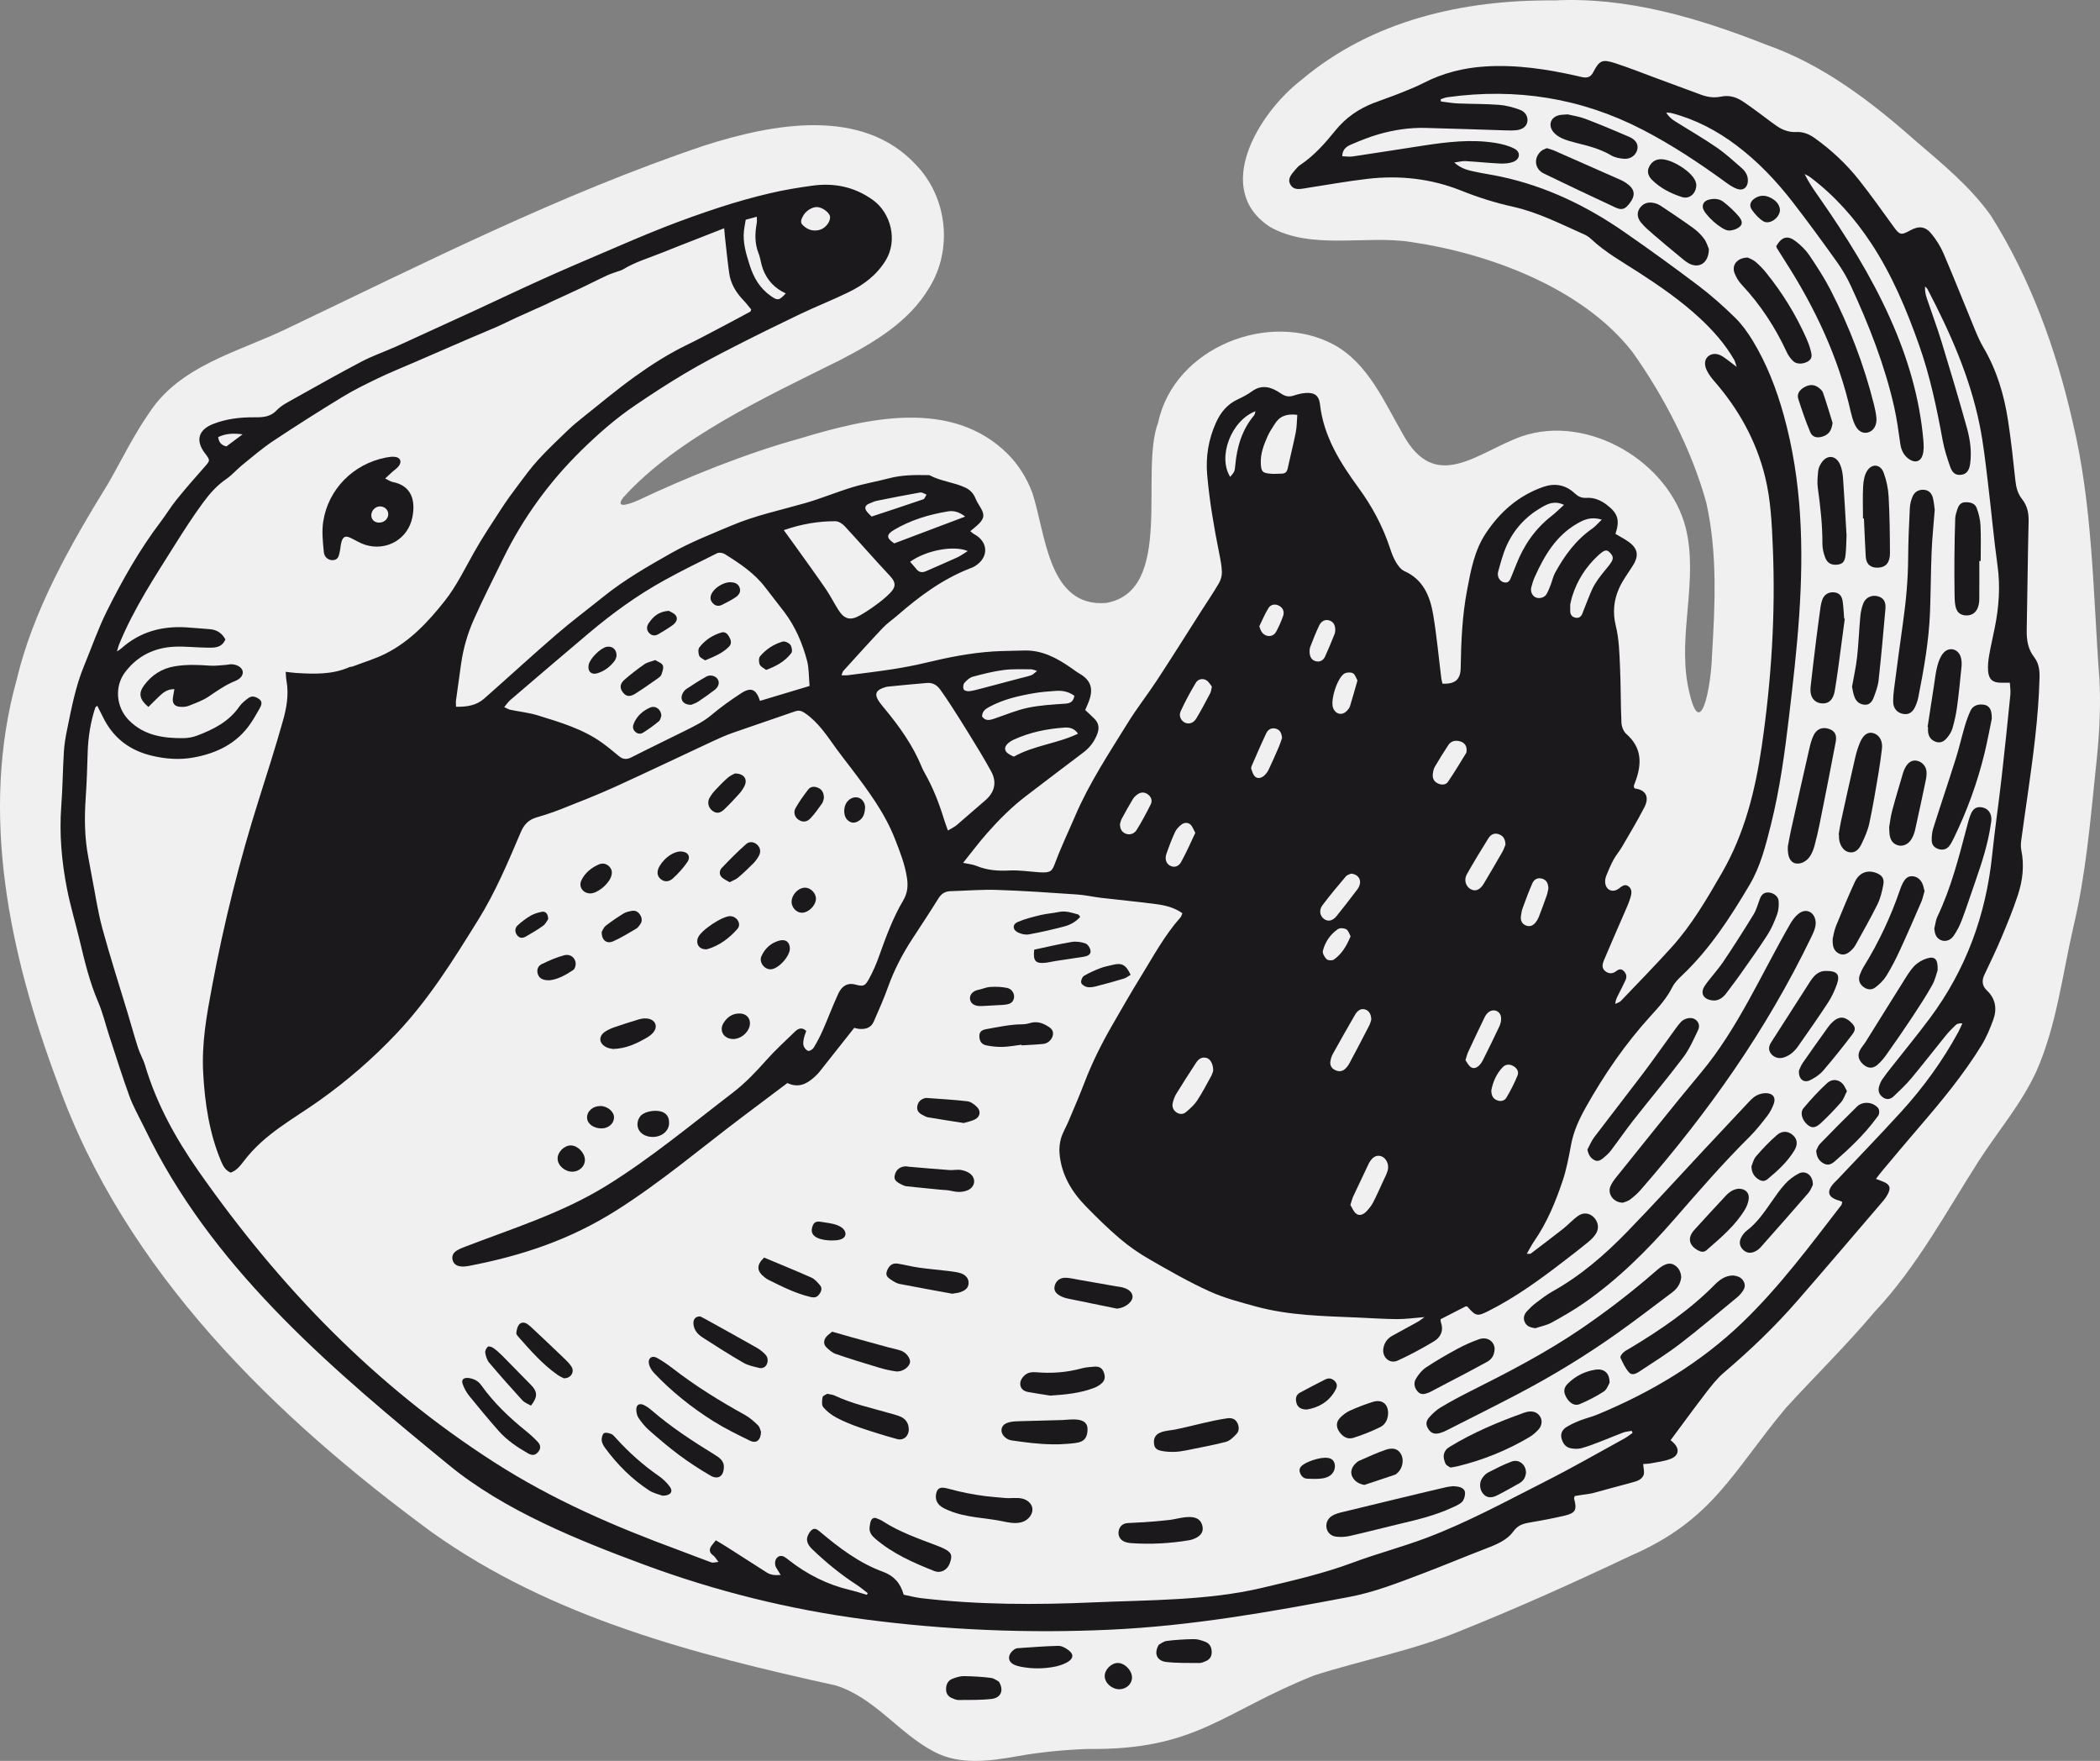 <?xml version="1.0" encoding="UTF-8"?>
<svg id="Layer_1" data-name="Layer 1" xmlns="http://www.w3.org/2000/svg" viewBox="0 0 552.51 463.19">
  <rect x="0" y="0" width="552.51" height="463.19" fill="#808080" stroke="none"/>
  <defs>
    <style>
      .cls-1 {
        fill: #f0f0f0;
      }

      .cls-1, .cls-2 {
        stroke-width: 0px;
      }

      .cls-2 {
        fill: #1b191b;
      }
    </style>
  </defs>
  <path class="cls-1" d="m552.38,179.05c.4,7.8-.15,15.65-1.01,23.42-1.47,14.19-2.62,27.66-5.86,41.35-2.9,12.58-4.42,25.91-9.71,37.91-3.89,8.55-10.19,15.88-15.19,23.65-8.69,13.59-16.21,27.76-27.34,39.63-7.36,8.74-15.63,16.84-23.38,25.31-14.11,16.85-19.17,29.54-40.91,38.93-14.73,6.98-29.57,13.66-44.69,19.72-12.19,5.09-25.86,7.69-38.55,11.75-24.25,9.64-30.86,19.7-59.65,19.34-6.11.23-12.23.8-18.34,1.89-7.26,1.3-15.21,2.43-22.01-1.17-9.39-4.96-15.57-14.18-25.85-17.43-36.99-8.14-74.68-17.8-106.21-40.26-41.36-30.34-80.91-68.72-98.55-118.35C2.51,251.02-5.39,214,4.37,178.86c4.35-18.36,14.16-35.56,24.14-51.76,3.52-6.15,6.67-12.65,10.71-18.45,8.13-12.49,23.23-15.96,36.03-22.09,36.13-17.24,72.13-35.51,110.17-48.31,17.82-5.68,41.35-10.2,55.54,5.07,8.26,8.53,9.82,22.23,3.52,32.37-5.25,8.92-14.54,14.42-23.52,19.06-19.25,9.59-42.76,20.38-56.95,36.07-2.26,3.01,1.11,1.98,3.9.78,12.39-5.89,28.51-12.41,42.39-16.21,17.98-5.48,40.08-10.59,54.8,3.99,2.87,2.89,5.1,6.43,6.53,10.33,3.54,10.85,4.14,30.08,19.38,28.9,18.11-3.19,8.71-34.45,13.72-47.53,4.22-19.75,29.38-29.59,46.3-20.36,8.98,4.95,13.23,15.13,18.12,23.58,8.57,15.54,19.42,4.74,31.16.49,17.53-6,38.8,6.69,43.21,24.07,3.33,13.52-1.98,27.63.51,41.23,3.29,17.05,6.21-.22,6.38-7.39.83-13.7,1.48-27.22-1.49-40.48-3.84-13.99-11.28-28.2-19.41-39.61-13.11-16.88-37.75-25.94-58.22-28.95-12.06-1.88-26.15,2.19-37.06-3.92-15.28-9.78-3.25-29.89,8.11-38.67C361.08,5.24,385.16-.1,408.96.11c19.3-.96,38,4.66,55.76,11.66,14.73,5.17,27.29,14.71,38.86,24.93,7.35,6.33,14.66,12.21,20.22,20.02,10.32,16.36,17.12,35.02,21.41,53.81,5.45,22.51,5.44,45.4,7.16,68.32v.2Z"/>
  <g>
    <g>
      <path class="cls-2" d="m424.97,140.4c1.2.71,2.33,1.3,3.37,2.02,2.58,1.79,2.94,3.68,1.28,6.33-1.22,1.96-2.66,3.83-3.6,5.91-1.43,3.16-1.78,6.41-.9,9.98.85,3.44.94,7.09,1.1,10.66.23,4.93.16,9.88.38,14.81.05,1.01.54,2.3,1.27,2.94,4.18,3.65,4.13,7.97,2.35,12.67-.11.3-.24.59-.33.9-.04.15,0,.31,0,.48.09.1.17.3.28.32,2.79.33,3.87,2.19,2.48,4.9-1.82,3.55-3.89,6.98-5.9,10.43-.68,1.17-1.59,2.22-2.24,3.41-.72,1.33-1.32,2.73-1.88,4.14-.23.57-.36,1.25-.31,1.86.17,1.9,1.87,2.74,3.44,1.68.87-.59,1.66-1.5,2.74-.67.96.74.77,1.94.48,2.91-.46,1.52-1.14,2.97-1.77,4.43-1.74,4.03-3.53,8.04-5.22,12.1-.39.93-.66,2.06.36,2.86.92.71,1.93.73,2.87-.02.64-.51,1.28-.68,1.93-.08.72.67.94,1.52.55,2.4-.62,1.38-1.34,2.72-2.02,4.08-.31.63-.63,1.25-.71,2.22.5-.25,1.12-.4,1.49-.78,4.47-4.68,8.99-9.31,13.33-14.11,5.34-5.91,9.32-12.77,13.28-19.64,5.94-10.31,8.74-21.58,10.44-33.2,2.54-17.37,3.66-34.84,2.92-52.39-.26-6.23-.54-12.47-2.04-18.57-2.35-9.51-6.99-17.81-13.41-25.17-.73-.83-1.41-1.75-1.9-2.74-.79-1.57-.58-2.99.35-3.75.99-.82,2.4-.85,3.8.05,1.13.73,2.17,1.6,3.69,2.74-.33-.96-.42-1.46-.66-1.88-2.43-4.19-5.61-7.77-9.15-11.04-4.9-4.52-10.35-8.3-15.93-11.91-4.3-2.77-8.78-5.27-12.55-8.8-.52-.49-1.14-.92-1.78-1.2-6.14-2.71-12.15-5.83-18.74-7.29-4.7-1.04-9.22-2.47-13.69-4.26-7.86-3.14-16.11-4.06-24.51-3.1-5.39.62-10.74,1.6-16.11,2.42-.08.01-.16.03-.24.05-1.51.23-3.21.65-4.09-1.01-.82-1.53.39-2.71,1.3-3.82.4-.49.86-.97,1.38-1.32,3.64-2.44,6.49-5.69,9.21-9.05,2.7-3.33,6.06-5.65,10.01-7.19,2.16-.84,4.36-1.56,6.52-2.42,2.22-.89,4.47-1.75,6.6-2.84,5.14-2.65,10.59-4.02,16.32-4.37,8.22-.51,16.27.72,24.26,2.53.47.11.93.24,1.4.32,1.23.21,2.08-.12,2.72-1.35,1.6-3.1,2.36-3.46,5.73-2.37,3.72,1.21,7.36,2.66,11.03,4.02,3.9,1.44,7.79,2.89,11.69,4.32,1.69.62,3.43.83,5.19.46,2.01-.42,3.83.07,5.49,1.13,1.48.95,2.89,2.01,4.31,3.04,1.62,1.18,3.18,2.42,4.83,3.56,1.54,1.07,3.27,1.69,5.18,1.59,1.85-.1,3.4.58,4.89,1.65,4.39,3.14,8.29,6.81,11.63,11.03,3.12,3.95,6.04,8.06,8.99,12.14,1.65,2.28,1.98,2.41,4.46,1.04,2.21-1.21,3.93-1.09,5.55.9,1.3,1.59,2.43,3.4,3.23,5.28,2.89,6.76,5.59,13.61,8.4,20.4.61,1.47,1.29,2.93,2.09,4.3,3.45,5.89,5.38,12.3,6.41,18.98.82,5.29,1.39,10.62,1.96,15.95.19,1.81.62,3.46,1.75,4.88,1.36,1.71,1.78,3.63,1.73,5.82-.23,9.52-.31,19.03-.5,28.55-.05,2.62.28,5.05,1.96,7.21,1.22,1.56,1.47,3.46,1.41,5.46-.27,10.5-1.72,20.87-3.19,31.25-.54,3.8-1.11,7.6-1.61,11.4-.11.86-.17,1.78,0,2.62.84,4.04.37,8.01-.89,11.83-1.24,3.79-2.76,7.49-4.31,11.17-1.39,3.32-2.96,6.56-4.5,9.81-.74,1.57-.62,2.92.66,4.14,2.31,2.19,2.7,4.88,1.66,7.72-.84,2.31-1.81,4.63-3.09,6.72-4.8,7.79-10.62,14.81-16.58,21.72-3.24,3.76-6.41,7.57-9.6,11.36-.5.59-.96,1.23-1.59,2.04.92.36,1.59.58,2.22.87,1.31.61,1.67,1.4,1.1,2.7-.34.79-.85,1.55-1.41,2.21-7.49,8.75-14.96,17.52-22.52,26.21-5.94,6.83-12.46,13.08-19.37,18.95-1.8,1.53-3.3,3.46-4.75,5.34-3.12,4.04-6.11,8.18-9.3,12.46.08.07.42.33.73.63,1.71,1.64,1.48,3.43-.75,4.29-1.62.62-3.4.82-5.12,1.15-.69.14-1.41.14-2.07.2.06,1.06.42,2.14.09,2.94-.51,1.24-1.87,1.61-3.15,1.94-3.4.89-6.78,1.87-10.18,2.76-.92.24-1.89.31-2.83.46-.68.11-1.36.22-1.94.31-.1.4-.2.56-.16.69.79,2.93.41,3.78-2.5,4.47-3.1.74-6.25,1.31-9.39,1.85-1.68.29-2.96.74-4.11,2.32-1.77,2.42-4.66,3.51-7.45,4.59-5.66,2.17-11.25,4.53-16.92,6.67-6.13,2.31-12.22,4.71-18.72,5.94-20.99,3.98-41.53,7.64-62.97,8.63-21.62,1-43.33.09-64.79-2.74-19.62-2.59-38.94-7.39-57.5-14.24-17.63-6.51-37.08-14.35-51.63-26.27-29.85-24.45-60.45-50.11-78.38-85.17-.74-1.45-1.47-2.91-2.19-4.38-1.23-2.51-2.62-4.97-3.57-7.59-1.91-5.25-3.57-10.59-5.31-15.89-.97-2.96-1.68-6.03-2.91-8.88-2.22-5.18-3.53-10.6-4.82-16.05-1.09-4.58-2.47-9.1-3.37-13.72-1.4-7.14-2.04-14.36-1.5-21.66.36-4.78.4-9.58.69-14.37.12-1.91.43-3.82.82-5.69,1.17-5.71,2.24-11.46,4.49-16.89,1.99-4.8,3.68-9.74,5.99-14.37,4.1-8.22,8.63-16.23,14.21-23.58,1.4-1.85,2.6-3.85,4.05-5.65,2.36-2.92,4.81-5.76,7.31-8.56,1.64-1.85,1.71-1.84.23-3.77-2.52-3.3-1.74-6.18,2.2-7.7,3.47-1.35,7.14-1.78,10.83-1.74,2.22.02,4.2-.07,5.9-1.88,1.12-1.19,2.7-1.99,4.16-2.81,5.99-3.35,11.97-6.73,18.04-9.92,2.88-1.51,5.98-2.6,8.96-3.91,1.75-.77,3.48-1.59,5.22-2.38,5.29-2.42,10.59-4.83,15.88-7.27,5.79-2.67,11.55-5.43,17.37-8.05,5.16-2.33,10.36-4.56,15.56-6.78,5.56-2.38,11.11-4.8,16.74-7.01,4.9-1.92,9.86-3.68,14.86-5.31,4.23-1.37,8.53-2.58,12.87-3.6,3.72-.88,7.5-1.5,11.29-2.02,5.76-.79,11.13.35,15.9,3.8,4.76,3.45,6.51,10.63,3.36,15.82-2.4,3.95-5.88,6.51-9.87,8.45-4.14,2.02-8.45,3.71-12.61,5.69-5.88,2.81-11.73,5.69-17.53,8.66-4.33,2.21-8.64,4.48-12.81,6.96-4.44,2.63-8.77,5.46-13.05,8.36-5.16,3.49-9.84,7.59-14.28,11.95-8.45,8.31-15.32,17.78-20.53,28.43-2.59,5.3-5.28,10.56-7.68,15.95-1.65,3.7-2.8,7.62-3.37,11.66-.45,3.23-.92,6.46-1.35,9.69-.06.46,0,.93,0,1.66,2.81.05,5.35-.32,7.41-2.14,6.36-5.6,12.59-11.34,19-16.87,3.99-3.44,8.22-6.6,12.33-9.91,5.56-4.48,11.71-8.01,17.91-11.51,5.08-2.87,10.49-4.98,15.84-7.24,6.29-2.66,12.91-4.05,19.41-5.91,4.21-1.21,8.28-2.92,12.48-4.19,3.12-.95,6.37-1.49,9.53-2.32,3.37-.89,6.79-.91,10.23-.84.16,0,.35-.03.47.04,2.96,1.58,6.37,1.83,9.38,3.23,1.27.59,2.18,1.55,2.71,2.9.35.88.92,1.68,1.39,2.51.98,1.72.9,2.66-.47,4.07-.66.68-1.44,1.25-2.31,2,.39.3.71.61,1.08.81,3.7,2.02,3.82,6.05.23,8.33-.46.3-1,.5-1.51.7-7.18,2.82-13.25,7.33-19,12.34-1.26,1.1-2.68,2.05-3.82,3.26-3.51,3.71-6.93,7.51-10.36,11.29-.24.26-.3.68-.5,1.17.65,0,1.12.05,1.57,0,3.95-.51,7.9-.98,11.83-1.59,2.9-.45,5.8-.99,8.66-1.68,5.91-1.42,11.85-2.62,17.92-3,2.63-.16,5.27-.14,7.9-.24,4.83-.19,8.8,1.97,12.59,4.61.72.5,1.41,1.05,2.17,1.48,2.82,1.63,3.64,3.73,2.59,6.85-.3.9-.71,1.75-1.11,2.7.84.79,1.66,1.54,2.44,2.32,1.14,1.15,1.31,2.46.74,3.97-.76,2-1.96,3.6-3.69,4.9-4.99,3.73-9.92,7.55-14.89,11.31-3.85,2.91-7.23,6.3-10.41,9.9-2.14,2.42-4.08,5.02-6.32,7.81,1.28.28,2.48.37,3.54.81,2.79,1.14,5.62,1.36,8.61,1.2,2.61-.13,5.24.29,7.87.47,3.1.2,3.39-.27,4.26-2.61,1.53-4.11,3.44-8.08,5.17-12.12,3.72-8.72,8.95-16.59,13.9-24.6,2.39-3.87,5.23-7.46,7.72-11.27,3.9-5.95,7.67-11.98,11.5-17.97,1.59-2.49,3.26-4.94,4.75-7.49.49-.84.79-1.93.77-2.9-.04-1.58-.35-3.16-.66-4.72-1.39-6.92-2.6-13.86-3.21-20.89-.41-4.75.35-9.33,2.3-13.67,1.2-2.67,2.98-4.9,5.77-6.17,1.3-.6,2.59-1.29,3.75-2.13,2.7-1.95,5.25-1,7.51.55,1.24.85,2.19,1.01,3.49.58.98-.32,2.01-.59,3.03-.66,2.35-.18,3.57.64,3.83,2.98.95,8.44,5.33,15.37,10.12,21.93,3.6,4.92,6.37,10.09,8.27,15.82.42,1.28.9,2.59,1.58,3.74.55.92,1.3,1.96,2.22,2.37,5,2.23,6.77,6.63,7.59,11.46.94,5.57,1.44,11.22,2.15,16.84.06.46.2.9.3,1.32,3.38.13,4.75-1.1,4.79-4.22.1-6.88.41-13.75,1.7-20.51.98-5.16,1.93-10.37,4.94-14.88,3.75-5.62,8.59-9.87,15.02-12.13,3.02-1.07,5.86-.62,8.26,1.6.93.87,1.82,1.35,3.17,1.26,1.97-.13,3.74.61,5.33,1.82,2.93,2.23,3.52,4.02,2.29,7.66ZM25.6,185.64c-.31.28-.49.36-.53.49-1.25,3.82-1.88,7.74-2,11.76-.11,3.99-.25,7.98-.52,11.95-.37,5.29-.31,10.55.7,15.77.3,1.57.56,3.15.87,4.71.91,4.62,1.57,9.31,2.8,13.85,2,7.41,4.38,14.71,6.59,22.06.94,3.13,1.81,6.29,2.81,9.41.51,1.59,1.4,3.07,1.87,4.67,3.03,10.15,8.09,19.26,14.13,27.88,21.32,30.4,46.25,56.24,77.64,76.41,15.47,9.94,31.62,16.89,48.74,23.2,2.83,1.04,5.63,2.17,8.46,3.19.42.15.98-.06,1.87-.13-.63-.79-.92-1.38-1.4-1.72-1.1-.8-1.11-1.65-.35-2.64.28-.37.58-.73,1.05-1.33,1.06.64,2.07,1.22,3.05,1.85,3.43,2.18,6.87,4.37,10.29,6.58,1.1.71,2.27.82,3.73.68-.49-.81-.89-1.39-1.23-2.01-.52-.98-.25-2.6.95-2.94.92-.26,1.75.52,2.42,1.05,4.83,3.77,10.17,6.47,16.15,7.88,1.48.35,2.92.83,4.38,1.25.08-.15.15-.29.23-.44-.99-.75-1.94-1.57-2.98-2.24-4.18-2.7-8-5.85-11.59-9.28-.8-.76-1.54-1.77-1.38-2.94.11-.8,1.04-2.54,2.01-2.45.48.04.88.35,1.25.65,5.09,4.29,10.38,8.33,16.7,10.64,2.88,1.05,4.62,3,5.45,6.03,1.54.31,3.06.73,4.61.91,15.04,1.77,30.23,1.78,45.34,1.11,14.42-.63,30.11-.46,44.17-3.78,8.08-1.91,16.17-3.75,24-6.66,6.43-2.4,13.11-4.14,19.53-6.57,10.79-4.08,20.92-9.62,31.19-14.82,7.06-3.57,13.93-7.52,20.87-11.33.73-.4,1.37-.95,2.06-1.43-.07-.18-.15-.35-.22-.53-.74.14-1.51.18-2.2.43-1.87.69-3.7,1.5-5.57,2.21-1.79.68-3.57,1.4-5.41,1.91-.88.25-1.91.21-2.83.04-1.4-.25-2.15-1.33-2.47-2.65-.33-1.36.35-2.37,1.44-3.02,1.09-.65,2.26-1.19,3.45-1.65,1.49-.58,3.06-.94,4.54-1.55,14.16-5.87,27.15-13.59,38.25-24.29,9.72-9.37,17.73-20.17,25.94-30.81.16-.21.17-.55.25-.85-.33-.14-.54-.26-.77-.32-3.04-.85-3.49-2.39-1.36-4.69.27-.29.57-.56.85-.85,5.6-5.93,11.27-11.8,16.77-17.83,5.84-6.4,10.91-13.39,15.06-21.02.39-.72.7-1.5,1.05-2.24-.84-.06-1.38.08-1.74.42-.93.88-1.83,1.79-2.63,2.78-3.03,3.72-5.96,7.53-9.03,11.21-1.43,1.71-3.07,3.25-4.69,4.79-.82.78-1.85.98-2.84.24-.92-.68-1.31-1.63-1.01-2.74.19-.68.47-1.38.86-1.96.76-1.12,1.61-2.19,2.45-3.25,3.36-4.28,6.82-8.48,10.07-12.84,9.5-12.76,14.77-27.14,16.4-42.94.7-6.76,1.7-13.49,2.47-20.24.84-7.31,1.58-14.62,2.32-21.94.1-.99-.08-2-.14-3.14-.89,0-1.52-.01-2.14,0-2.32.04-3.43-.83-3.59-3.18-.09-1.34.06-2.72.29-4.04.42-2.44,1-4.85,1.48-7.28,1.07-5.36,1.49-10.73.73-16.21-1.01-7.29-1.65-14.62-2.54-21.92-.62-5.08-1.16-10.18-2.18-15.19-2.56-12.65-7.77-24.33-13.71-35.71-.14-.27-.43-.47-.65-.71-.07,1.17.14,2.17.47,3.13,1.3,3.87,2.73,7.69,3.92,11.58,2.29,7.49,4.54,14.99,6.63,22.53.85,3.07,1.3,6.28.83,9.5-.25,1.72-.97,2.59-2.19,2.78-1.45.23-2.42-.29-3.04-2.07-.79-2.26-1.54-4.56-1.97-6.9-1.56-8.5-3.32-16.93-6.21-25.11-3.32-9.38-7.14-18.5-12.64-26.84-4.4-6.66-9.64-12.55-16.04-17.36-.44-.33-.96-.54-1.44-.8,1.1,2.24,2.42,4.13,3.75,6.03,7.11,10.18,13.71,20.66,18.79,32.03,4.57,10.22,7.73,20.83,8.7,32.02.11,1.25.15,2.59-.18,3.77-.52,1.81-2.03,2.22-3.58,1.14-1.39-.96-2.07-2.35-2.31-4.03-.47-3.24-.89-6.5-1.61-9.69-2.5-11.05-6.63-21.53-11.36-31.79-1.03-2.24-2.3-4.41-3.74-6.42-3.76-5.27-7.59-10.51-11.55-15.63-4.32-5.58-9.16-10.69-14.82-14.96-5.16-3.89-10.79-6.85-17.07-8.5-.47-.12-.97-.1-1.45-.15.62,1.03,1.39,1.69,2.24,2.23,3.65,2.3,7.41,4.46,10.97,6.9,2.36,1.61,4.49,3.58,6.65,5.46.98.85,1.67,1.95,1.64,3.35-.03,1.75-1.23,2.72-2.87,2.13-1.03-.37-1.99-1.02-2.88-1.67-6.99-5.09-14.17-9.86-21.87-13.85-16.23-8.41-33.4-11.09-51.44-8.58-.61.08-1.19.35-1.78.53.03.2.06.39.09.59,1.48.18,2.96.45,4.45.51,3.6.16,7.21.09,10.79.37,1.88.14,3.78.65,5.55,1.31,1.56.58,2.18,1.98,1.92,3.23-.24,1.15-1.25,1.96-2.87,2.13-1.03.11-2.08.07-3.11.04-6.95-.21-13.91-.47-20.86-.64-4.1-.1-8.15.51-12.09,1.62-2.52.71-4.98,1.71-7.4,2.74-1.12.48-2.31,1.18-2.36,3.09.95.03,1.86.19,2.73.06,6.17-.91,12.32-1.9,18.48-2.84,6.34-.97,12.69-1.75,19.1-.72,1.71.28,3.47.72,4.99,1.51,1.71.89,1.52,2.76-.28,3.46-1.07.41-2.33.5-3.5.45-3.03-.14-6.06-.47-9.09-.64-.8-.05-1.62.19-2.96.37,1.88,1.68,3.69,2.04,5.44,2.42,2.26.5,4.57.81,6.83,1.3,11.83,2.53,22.53,7.67,32.41,14.52,6.64,4.6,13.19,9.34,19.63,14.21,3.37,2.55,6.55,5.39,9.57,8.35,1.8,1.76,3.33,3.89,4.65,6.06,3.71,6.12,6.27,12.76,8.18,19.65,4.79,17.27,5.25,34.9,4.05,52.61-.6,8.85-1.62,17.68-2.66,26.49-1.13,9.61-2.43,19.2-4.79,28.61-1.36,5.43-2.73,10.93-5.6,15.78-5.06,8.54-10.44,16.87-17.72,23.78-.98.93-2.01,1.94-2.6,3.12-1.42,2.84-3.49,5.17-5.59,7.46-6.73,7.37-12.33,15.51-17.2,24.2-1.73,3.09-3.19,6.24-3.85,9.76-.6,3.21-1.19,6.46-2.23,9.55-1.86,5.53-4.08,10.93-7.43,15.79-.7,1.01-1.26,2.12-2.01,3.41.62-.03.91.05,1.05-.06,2.86-2.17,5.73-4.33,8.55-6.55,1.37-1.09,2.55-2.44,3.99-3.42,1.39-.95,2.92-.67,3.97.34,1.23,1.19,1.57,2.92.65,4.38-.54.86-1.31,1.61-2.1,2.26-1.98,1.63-4.01,3.18-6.04,4.74-6.4,4.94-12.92,9.71-20.17,13.36-2.9,1.46-3.32,1.36-5.47-1.12-.09-.1-.29-.1-.44-.14-2.19,1.12-4.38,2.25-6.66,3.41.03.27,0,.6.1.88.76,2.18-.11,3.9-1.87,4.95-3.08,1.84-6.25,3.57-9.51,5.05-2.17.98-4.21-.95-3.76-3.32.27-1.41,1.05-2.5,2.32-3.2,2.24-1.24,4.49-2.44,6.73-3.69.49-.27.92-.64,1.75-1.23-2.75.22-4.96.54-7.17.53-3.43-.02-6.87-.26-10.3-.41-9.02-.39-18.09-.51-26.88-2.91-4.16-1.14-8.39-2.24-12.29-4.02-5.37-2.44-10.53-5.4-15.65-8.35-2.76-1.58-5.42-3.42-7.85-5.48-3.1-2.62-6-5.5-8.85-8.4-3.84-3.91-6.58-8.45-7.03-14.06-.11-1.31.04-2.72.41-3.98.44-1.49,1.29-2.86,1.9-4.31,1.46-3.45,2.95-6.89,4.29-10.39,1.98-5.16,4.44-10.09,7.19-14.87,2.51-4.37,5.02-8.74,7.66-13.02,3.27-5.3,6.22-10.82,10.41-15.51.23-.26.29-.67.46-1.07-2.13-1.49-4.47-2.06-6.82-2.37-4.82-.65-9.68-1.09-14.51-1.66-2.14-.25-4.25-.75-6.39-.89-7.01-.48-14.02-.97-21.03-1.2-4.06-.14-8.14.22-12.21.33-1.49.04-2.46.67-3.27,1.98-2.26,3.67-4.67,7.25-7.01,10.87-2.53,3.9-4.63,8-6.21,12.39-1.1,3.08-2.44,6.08-3.75,9.08-.76,1.73-2.3,2.07-4.01,1.89-.45-.05-.88-.21-1.11-.27-3.15,3.99-6.17,7.82-9.2,11.63-.45.56-.98,1.05-1.52,1.53-1.99,1.77-4.18,2.66-6.88,1.37-4.11,3.09-8.2,6.15-12.28,9.24-10.67,8.08-21.14,16.93-32.55,24.16-12.32,7.81-24.91,12.01-39.14,14.74-.62.12-1.28.16-1.91.1-1.12-.11-1.99-.63-2.23-1.83-.22-1.09.33-1.85,1.21-2.39.47-.29.99-.53,1.51-.73,12.78-4.95,25.91-8.95,37.75-16.26,11.73-7.25,22.33-16.11,33.25-24.47,3.33-2.55,6.15-5.54,8.92-8.65,2.33-2.62,4.95-4.99,7.47-7.44.87-.84,1.84-1.23,2.96-.18-.24.75-.52,1.41-.65,2.1-.11.61-.23,1.31-.03,1.86.19.53.73,1.19,1.22,1.29.43.08,1.18-.43,1.45-.88.9-1.5,1.72-3.06,2.42-4.67,1.38-3.15,2.58-6.37,4.02-9.49.99-2.16,2.58-2.91,4.38-2.43,2.16.57,2.6.53,3.67-1.4,1.08-1.95,1.96-4.02,2.71-6.12,1.78-4.97,3.59-9.95,6.28-14.5,1.16-1.97,1.36-3.77,1.05-5.91-.52-3.6-1.84-6.92-3.15-10.28-2.71-6.96-7.12-12.83-11.57-18.69-1.3-1.72-2.64-3.4-3.9-5.14-2.43-3.37-4.67-6.88-8.2-9.31-.86-.59-1.57-.86-2.63-.49-5.41,1.9-10.85,3.7-16.26,5.6-1.86.65-3.68,1.45-5.47,2.29-8.6,4-17.15,8.11-25.78,12.03-4.57,2.08-9.27,3.9-13.94,5.75-2.15.85-4.36,1.58-6.58,2.23-2.09.61-3.29,1.87-4.15,3.9-3.35,7.87-6.66,15.76-11.2,23.06-6.62,10.64-12.91,20.83-21.6,30-6.11,6.45-12.85,12.3-20.09,17.45-7.21,5.12-14.52,8.82-19.98,16.01-.97,1.27-1.94,2.51-3.46,3.01-1.41-.61-1.98-1.75-2.49-2.94-3.11-7.35-4.3-15.32-4.73-23.25s.9-15.16,2.36-22.93c3.1-16.58,7.2-32.96,12.29-49.04,2.17-6.88,4.35-13.66,6.3-20.6,1-3.48,1.62-6.99.96-10.62-.13-.73-.13-1.48-.21-2.35,1.14.13,1.93.25,2.72.3,4.76.29,9.5.47,14.02-1.52.28-.13.64-.09.93-.2,2.9-1.11,5.91-1.99,8.67-3.39,6.34-3.2,11.1-8.27,15.45-13.76,3.15-3.97,5.32-8.53,7.8-12.91,2.2-3.89,4.68-7.62,7.12-11.37,1.39-2.14,2.9-4.21,4.44-6.26,1.73-2.29,3.42-4.63,5.36-6.74,2.48-2.7,5.16-5.22,7.8-7.76,1.26-1.21,2.62-2.32,3.99-3.41,4.5-3.58,8.91-7.29,13.58-10.64,4.33-3.11,8.84-5.99,13.67-8.33,3.01-1.46,5.96-3.05,8.92-4.6,2.6-1.36,5.18-2.76,7.76-4.15.11-.06.13-.28.25-.58-.66-.79-1.33-1.68-2.1-2.48-1.93-2.02-3.32-4.33-3.7-7.12-.44-3.16-.75-6.34-1.11-9.5-.08-.68-.12-1.37-.2-2.26-2.15.84-4.05,1.58-5.94,2.33-3.47,1.36-6.95,2.7-10.41,4.1-3.44,1.39-7.03,2.42-10.23,4.38-.27.16-.58.26-.88.37-1.11.4-2.25.72-3.32,1.21-2.24,1.03-4.44,2.18-6.67,3.23-2.57,1.22-5.16,2.39-7.74,3.58-.58.27-1.14.57-1.73.83-2.52,1.14-5.06,2.25-7.57,3.4-1.8.82-3.56,1.73-5.37,2.52-2.47,1.09-4.97,2.09-7.44,3.16-4.81,2.07-9.61,4.16-14.42,6.25-3.12,1.36-6.29,2.62-9.36,4.1-3.2,1.54-6.41,3.12-9.44,4.97-6.11,3.72-12.15,7.55-18.11,11.51-2.84,1.89-5.44,4.13-8.1,6.28-1.48,1.2-2.73,2.69-4.29,3.76-2.49,1.7-4.42,3.93-6.15,6.29-2.5,3.41-4.81,6.97-7.06,10.55-5.44,8.66-11.11,17.19-14.99,26.71-.18.45-.28.93-.54,1.8.64-.44.91-.59,1.14-.8,4.86-4.35,10.63-5.93,17.03-5.55,2.07.12,4.14.34,6.21.48,1.92.13,3.26,1.06,4.15,2.69-1.01,2.38-3.05,2.19-4.95,2.17-2.8-.03-5.6-.37-8.39-.25-5.29.23-9.74,2.38-13,6.64-2.91,3.81-2.42,9.25.89,12.64,3.97,4.07,9.03,4.81,14.32,4.78,1.25,0,2.57-.25,3.74-.69,4.29-1.63,8.33-3.66,11.06-7.62.62-.89,1.54-1.62,2.43-2.27,1-.73,2.07-.24,2.88.38.85.66.48,1.6.03,2.39-.76,1.32-1.5,2.65-2.35,3.9-3.65,5.39-9.07,7.95-15.23,9.03-3.53.62-7.09.36-10.65-.47-6.02-1.41-10.35-4.74-13.03-10.28-.47-.97-.97-1.92-1.48-2.94Zm187.4-5.2c-.22-2.34-.13-4.63-.69-6.74-1.22-4.57-3.09-8.92-5.98-12.74-1.64-2.17-3.35-4.28-4.99-6.45-2.87-3.77-6.74-6.32-10.68-8.78-.52-.32-1.47-.46-1.98-.21-4.71,2.33-9.43,4.65-14.02,7.19-7.08,3.91-13.6,8.66-19.77,13.86-6.9,5.82-13.76,11.69-20.62,17.56-.56.48-.97,1.12-1.61,1.87.75.34,1.15.61,1.58.7,2.41.5,4.89.75,7.23,1.47,5.94,1.84,11.95,3.58,17.08,7.31,1.48,1.08,2.9,2.26,4.31,3.43,1.05.87,2.03.93,3.29.29,4.76-2.43,9.59-4.73,14.37-7.12,2.27-1.14,4.54-2.24,6.54-3.91,2.5-2.1,5.17-4.02,7.91-5.8,2.62-1.71,3.97-1.12,4.98,1.99,4.24-1.28,8.49-2.55,13.04-3.92Zm36.41,38.02c1.02-.62,1.74-.94,2.31-1.43,2.49-2.12,4.92-4.31,7.42-6.42,2.52-2.13,3.23-4.77,1.64-7.69-1.86-3.43-3.94-6.75-5.98-10.09-1.54-2.52-3.13-5-4.73-7.48-.87-1.34-1.77-2.66-2.7-3.96-.84-1.18-2-1.87-3.48-1.74-3.42.29-6.84.61-10.25.96-.55.06-1.09.25-1.61.46-1.53.63-1.88,1.57-1.02,3.03.48.82,1.12,1.56,1.73,2.3,3.88,4.69,7.41,9.61,9.74,15.29.24.59.53,1.16.85,1.72,2.18,3.84,3.76,7.93,5.05,12.14.25.82.57,1.63,1.02,2.92Zm-43.2-79.01c1.25,1.72,2.28,3.13,3.3,4.55,2.6,3.64,5.23,7.25,7.76,10.94,1.22,1.78,2.17,3.73,3.34,5.55,1.55,2.42,3.15,2.81,5.65,1.39,1.46-.83,2.86-1.76,4.21-2.76,1.28-.94,2.56-1.94,3.66-3.08,1.31-1.36,1.91-2.53.03-4.53-4.05-4.31-7.92-8.78-11.94-13.12-.6-.64-1.6-1.28-2.42-1.28-4.49-.02-8.88.72-13.59,2.34Zm215.21-2.77c-2.82-.85-4.69.01-6.51,1.07-5.55,3.21-8.6,8.42-11.12,14.03-.39.87-.68,1.79-.91,2.72-.28,1.1.25,2.22,1.13,2.63.88.41,2.22.15,2.8-.73.52-.79.84-1.71,1.18-2.59.41-1.04.62-2.17,1.15-3.13,2.48-4.53,5.47-8.64,9.79-11.64.81-.56,1.45-1.35,2.49-2.34Zm-80.12-27.56c-2.82-.36-4.68.38-5.94,2.45-.62,1.02-1.33,2-1.81,3.08-1.04,2.33-1.97,4.71-1.83,7.33.11,2.1.45,2.44,2.52,2.62,1.02.09,2.05.02,3.08-.02.82-.03,1.26-.44,1.45-1.29.69-3.19,1.51-6.35,2.15-9.55.29-1.45.26-2.96.4-4.64Zm70.18,23.68c-2.53-1.17-4.24-.29-5.89.66-4.14,2.38-7.26,5.76-9.21,10.1-.97,2.16-1.57,4.5-2.21,6.79-.36,1.29.39,2.57,1.51,2.83,1.28.3,1.63-.64,1.99-1.57.4-1.04.84-2.06,1.25-3.1,1.99-5.08,4.97-9.43,9.32-12.8,1.04-.81,1.98-1.76,3.24-2.9Zm-128.81,50.23c-1.52-1.12-3.18-1.43-4.96-1.29-1.82.14-3.65.25-5.45.56-4.16.7-8.27,1.64-12.03,3.67-1.02.55-1.87,1.22-1.84,2.53.92,1.24,2.06.93,3.24.53,2.93-.99,5.82-2.23,8.83-2.86,3.17-.67,6.47-.84,9.72-1.07,1.27-.09,2.17-.35,2.49-2.07Zm36.52,98.7c.04-1.83-.73-3.18-1.8-3.46-1.29-.33-2.13.38-2.77,1.38-1.73,2.67-3.47,5.34-5.13,8.05-.45.73-.75,1.58-.94,2.42-.22.99.1,1.91.99,2.5.82.55,1.76.53,2.46-.06,1.07-.9,2.17-1.87,2.94-3.02,1.36-2.05,2.49-4.25,3.68-6.41.3-.54.47-1.16.56-1.41Zm41.59-13.47c.02-1.44-.63-2.43-1.59-2.72-1.04-.31-1.93.1-2.71,1.44-1.96,3.38-3.89,6.79-5.79,10.21-.34.61-.57,1.33-.67,2.02-.14.94.25,1.74,1.12,2.2.92.49,1.87.53,2.69-.18.47-.41.88-.94,1.18-1.49,1.77-3.31,3.51-6.63,5.23-9.97.29-.56.43-1.19.54-1.53Zm-5.49,48.71c.45.71.81,1.75,1.53,2.29.96.71,2.01.12,2.75-.67.64-.69,1.25-1.44,1.68-2.27.95-1.83,1.79-3.73,2.65-5.61.43-.94.94-1.86,1.21-2.85.44-1.6-.46-3.34-1.77-3.74-1.23-.38-2.32.26-3.18,1.88-.04.07-.07.14-.11.21-1.33,2.8-2.67,5.6-3.98,8.41-.3.64-.46,1.34-.79,2.35Zm40.79-94.76c-.02-1.48-.56-2.3-1.63-2.73-1.08-.44-2.13-.14-2.87,1.05-1.94,3.11-3.84,6.24-5.65,9.43-.85,1.5-.29,3.24,1.03,3.95,1.27.68,2.46.16,3.47-1.55,1.62-2.74,3.25-5.49,4.83-8.25.39-.68.62-1.44.82-1.9Zm17.04-63.15c0,.92-.01,1.32,0,1.72.03.91.47,1.51,1.38,1.7.95.19,1.52-.29,1.84-1.13.35-.89.67-1.79,1.04-2.68.71-1.68,1.29-3.45,2.23-5.01,1.02-1.7,2.34-3.22,3.59-4.77,1.36-1.69,1.47-2.36.39-3.5-.88-.92-1.44-.83-3.2.8-3.16,2.94-5.42,6.48-6.72,10.6-.29.9-.45,1.84-.56,2.27Zm-27.56,119.81c.39.53.75,1.35,1.38,1.81.82.59,1.69.15,2.34-.54.32-.34.61-.75.82-1.17,1.49-3,2.99-5.99,4.4-9.02.32-.69.5-1.55.43-2.3-.16-1.74-2.04-2.46-3.38-1.33-.41.35-.75.84-.98,1.33-1.46,3.01-2.89,6.04-4.3,9.07-.27.57-.4,1.2-.71,2.16ZM196.2,57.8c-.16.99-.36,1.92-.46,2.85-.36,3.18.57,6.15,1.51,9.12,1.04,3.27,2.67,6.08,5.57,8.1,1.73,1.21,2.18,1.25,3.92-.7-2.93-1.31-4.94-3.5-6.04-6.45-.49-1.32-.61-2.79-1.13-4.1-1.04-2.62-.96-5.25-.47-7.94.09-.49.01-1,.01-1.67-1.13.31-1.96.53-2.91.79Zm87.43,135.2c-1.04-1.51-2.3-1.69-3.58-1.61-4.64.31-9.16,1.25-13.4,3.2-.87.4-1.95,1.18-2.16,1.99-.31,1.23.98,1.83,1.98,2.34.14.07.31.07.34.08,5.24-2.94,11.3-3.38,16.81-6Zm-29.69-57.12c-1.71-1.32-3.13-1.6-4.55-1.36-4.98.83-9.78,2.26-14.16,4.86-2.11,1.25-2.05,2.17.05,3.55,6.09-2.3,12.16-4.59,18.65-7.04Zm101.5,93.93c-.29.15-.99.3-1.36.74-2.1,2.48-4.2,4.98-6.15,7.58-.98,1.31-.66,2.82.43,3.61,1.05.75,2.22.54,3.31-.79,1.85-2.28,3.64-4.62,5.42-6.96.33-.43.59-.97.7-1.49.3-1.36-.7-2.62-2.35-2.69Zm30.42-32.23c.13-1.35-.56-2.32-1.89-2.62-1.2-.27-2.25,0-2.94,1.06-1.22,1.87-2.41,3.75-3.53,5.68-.34.6-.48,1.35-.54,2.05-.09,1.03.37,1.88,1.34,2.33.96.45,2.08.42,2.64-.4,1.71-2.48,3.24-5.08,4.83-7.64.08-.13.06-.31.09-.47Zm-48.55-3.45c-.12-1.24-.49-2.1-1.55-2.43-1.18-.37-2.12.16-2.6,1.16-1.33,2.8-2.55,5.65-3.8,8.5-.12.28-.25.67-.15.93.26.7.48,1.54,1.01,2,.74.65,1.69.35,2.39-.28.46-.41.87-.94,1.14-1.5.96-2.01,1.86-4.05,2.74-6.1.34-.8.59-1.64.81-2.28Zm-64.45-17.65c-.78-.21-1.21-.44-1.63-.43-2.39.02-4.8-.12-7.15.19-2.74.36-5.45,1.04-8.13,1.76-.84.23-1.63.96-2.23,1.65-.32.37-.38,1.23-.17,1.7.14.32.96.53,1.44.47,1.1-.13,2.18-.44,3.26-.72,3.3-.86,6.6-1.74,9.9-2.62,1.08-.29,2.18-.51,3.22-.88.46-.16.82-.61,1.49-1.13Zm134.52,57.27c-.03-1.39-.49-2.28-1.63-2.62-1.17-.35-2.13.17-2.58,1.2-.93,2.11-1.74,4.29-2.53,6.46-.27.74-.42,1.55-.5,2.33-.1,1.04.3,1.92,1.32,2.32,1.14.45,2.02-.03,2.69-.97.28-.39.53-.81.7-1.25.72-1.86,1.42-3.73,2.08-5.62.24-.67.34-1.39.45-1.86Zm-88.54-53.15c-.4-.48-.82-1.3-1.48-1.68-1-.58-2.2-.25-2.75.69-1.46,2.44-2.83,4.96-4,7.54-.56,1.23.2,2.57,1.26,2.99.99.39,2.13.07,2.86-1.13,1.31-2.17,2.49-4.43,3.68-6.67.22-.41.24-.91.44-1.74Zm-24.18,36.21c.03,1.24.47,2.04,1.46,2.46.98.43,2.24.16,2.94-.97,1.35-2.16,2.54-4.42,3.69-6.7.47-.93.19-1.91-.66-2.58-.83-.66-1.79-.73-2.68-.16-.52.34-1.03.8-1.34,1.32-1.03,1.7-2,3.45-2.95,5.21-.26.48-.35,1.05-.46,1.41Zm19.82,2.27c-.48-.87-.72-1.66-1.24-2.16-.7-.66-1.7-.57-2.43,0-.66.52-1.31,1.2-1.66,1.95-.86,1.87-1.6,3.8-2.27,5.75-.48,1.4-.03,2.57.99,3.11.94.5,2.14.33,2.86-.95,1.39-2.46,2.5-5.09,3.75-7.7Zm42.67-40.09c-.38-.65-.61-1.56-1.17-1.88-.56-.32-1.59-.28-2.2.03-1.9.99-3.85,7.12-3.03,9.11.7,1.69,2.36,2.04,3.62.73.33-.34.67-.74.8-1.18.68-2.2,1.29-4.42,1.98-6.81Zm-117.71-31.22c.61.7,1.15,1.28,1.64,1.9.7.9,1.54,1.02,2.54.58,2.76-1.22,5.54-2.39,8.28-3.65.9-.41,1.7-1.03,2.71-1.65-3.71-1.58-10.97-.19-15.16,2.82Zm111.87,17.98c-.01-1.27-.41-2.16-1.56-2.54-1.06-.35-2.11.11-2.7,1.37-.84,1.79-1.58,3.64-2.29,5.49-.19.5-.24,1.09-.2,1.63.08,1.11.56,2.02,1.75,2.26,1.08.22,1.9-.34,2.32-1.27.89-1.94,1.7-3.93,2.5-5.91.15-.36.14-.78.18-1.03Zm-122-29.87c4.7-1.56,9.17-3.01,13.6-4.54.38-.13.58-.82.86-1.24-.55-.2-1.14-.64-1.64-.56-3.84.67-7.66,1.42-11.48,2.2-.69.14-1.34.49-2.01.75-.78.31-1.22.92-.83,1.68.31.62.93,1.08,1.5,1.71Zm163.05,150.96c.02,1.29.42,2.11,1.4,2.54,1,.44,2.05.23,2.56-.62,1.12-1.89,2.14-3.87,2.96-5.9.41-1.03-.24-2.01-1.29-2.53-.96-.48-1.94-.34-2.64.4-1.69,1.77-2.59,3.96-2.99,6.11Zm-68.69-161.4c1.13-1.37,1.17-1.36,1.33-3.05.44-4.83,1.75-9.32,4.94-13.12.2-.23.22-.61.38-1.1-6.38,2.42-10.02,11.97-6.65,17.27Zm31.68,120.86c-.34-.6-.57-1.5-1.13-1.84-.56-.34-1.67-.42-2.18-.08-2.03,1.37-3.39,3.37-3.99,5.72-.16.64.42,1.68.98,2.21.38.35,1.51.4,1.95.08,2.05-1.47,3.31-3.57,4.36-6.1Zm-24.02-81.55c.34,1.19.77,2,1.77,2.4.99.39,2.07.07,2.66-1,.72-1.32,1.34-2.72,1.83-4.14.37-1.07,0-2.08-1.04-2.66-1.06-.59-2.2-.35-2.79.57-.97,1.51-1.64,3.21-2.44,4.83Zm-116.35-110.29c-1.36-.05-3.1,1.09-3.77,2.49-.34.71-.77,1.47-.07,2.19,1.18,1.22,2.6,1.75,4.3,1.38.15-.03.3-.09.45-.14,1.45-.52,2.63-2.14,2.49-3.41-.12-1.05-2.03-2.46-3.41-2.51ZM57.4,114.98c.2,1.47.91,2.16,2.17,2.44,1.43-1.07,2.84-2.12,4.26-3.17-2.33-.31-4.44-.25-6.43.73Z"/>
      <path class="cls-2" d="m427.03,316.35c-2.41.07-4.11-2.2-3.37-4.17.35-.94,1-1.81,1.65-2.61,7.4-9.15,14.7-18.42,22.25-27.45,9.67-11.57,15.93-26.07,23.43-39.06,1.08-1.88,2.92-4.05,4.95-3.28,1.18.45,1.8,1.82,1.77,3.08s-.59,2.45-1.14,3.59c-11.87,24.61-27.02,45.99-44.89,66.52-.83.95-1.8,1.81-2.81,2.57-.61.46-1.43.64-1.83.81Z"/>
      <path class="cls-2" d="m403.93,349.39c-1.17-.19-2.16-.43-2.71-1.5-.59-1.16-.22-2.2.61-3.07.72-.75,1.46-1.49,2.29-2.11,1.4-1.06,2.81-2.15,4.33-3,7.41-4.13,13.76-9.63,19.62-15.66,6.91-7.11,13.57-14.45,20.34-21.7,3.88-4.15,7.75-8.3,11.65-12.43.65-.69,1.37-1.41,2.2-1.82.81-.39,1.83-.63,2.72-.53,1.61.18,2.24,1.22,1.71,2.74-.39,1.11-.96,2.22-1.67,3.15-1.46,1.9-2.95,3.8-4.64,5.49-6.99,6.93-13.42,14.36-19.89,21.78-7.11,8.15-14.76,15.77-23.68,21.98-2.75,1.91-5.67,3.59-8.6,5.2-1.3.71-2.84.99-4.26,1.47Z"/>
      <path class="cls-2" d="m442.33,335.98c-.19,1.77-1.1,3.03-2.43,4.02-4.74,3.54-9.41,7.16-14.23,10.58-8.28,5.88-16.94,11.17-25.92,15.9-6.29,3.31-12.65,6.47-18.98,9.69-.57.29-1.15.56-1.76.74-1.51.45-2.45.15-3.16-.93-.77-1.18-.79-2.09.27-3.26.85-.94,1.81-1.84,2.89-2.49,2.46-1.47,5-2.84,7.56-4.13,10.07-5.05,20.08-10.21,29.41-16.57,6.74-4.6,13.2-9.55,19.35-14.91.66-.58,1.33-1.16,2.08-1.61.99-.58,2.07-.92,3.17-.22,1.18.74,1.66,1.88,1.75,3.17Z"/>
      <path class="cls-2" d="m101.34,125.88c.89.42,1.42.8,2,.91,4.95.99,6.01,4.83,5.17,9.2-1.11,5.79-6.77,9.07-12.41,7.33-1.35-.42-2.59-1.23-3.88-1.84-1.28-.61-1.94-.36-2.36.99-.25.83-.26,1.73-.46,2.59-.23,1-.32,2.14-1.71,2.28-1.13.11-2.35-.65-2.49-2.11-.26-2.68-.57-5.46-.15-8.09,1.33-8.5,7.92-15.08,16.37-16.76.78-.15,1.59-.29,2.37-.22,1.57.13,2.04,1.3,1.05,2.53-.45.55-1.08.94-1.61,1.42-.56.51-1.11,1.03-1.89,1.76Zm-1.49,11.59c1.29-.04,2.3-1.03,2.3-2.24,0-1.14-.99-2.04-2.19-2.02-1.31.02-2.37,1.21-2.26,2.53.09,1.08.95,1.77,2.15,1.73Z"/>
      <path class="cls-2" d="m509.03,134.08c-.31,4.02-.68,7.52-.82,11.03-.22,5.27-.22,10.55-.42,15.82-.28,7.61-1.62,15.08-3.09,22.53-.17.85-.47,1.7-.84,2.49-.72,1.56-1.81,2.12-3.25,1.82-1.47-.3-2.49-1.47-2.51-3.08-.02-1.19.09-2.4.24-3.58.76-5.78,1.52-11.57,2.34-17.34.81-5.71,1.33-11.42,1.36-17.2.03-4.31.22-8.63.44-12.94.06-1.09.34-2.23.81-3.21.55-1.16,1.68-1.7,3-1.57,1.28.13,1.99,1.03,2.27,2.17.28,1.15.36,2.36.46,3.04Z"/>
      <path class="cls-2" d="m467.34,64.73c1.49-2.5,2.99-2.92,5.21-1.19,1.31,1.02,2.56,2.24,3.48,3.6,2.01,2.98,3.98,6.01,5.62,9.2,4.9,9.56,8.74,19.55,11.37,29.99.29,1.16.54,2.34.66,3.53.2,2.03-.8,3.61-2.36,3.93-1.42.29-2.64-.5-3.43-2.37-.4-.95-.7-1.96-.93-2.97-3.23-14.39-9.41-27.48-17.34-39.82-.73-1.14-1.46-2.29-2.17-3.45-.08-.13-.07-.31-.1-.46Z"/>
      <path class="cls-2" d="m524.03,189.11c-.51,2.45-1.11,5.75-1.9,9.01-1.87,7.71-4.57,15.12-8.04,22.25-.35.71-.7,1.44-1.17,2.08-.68.92-1.66,1.23-2.77.93-1.1-.3-1.87-1.06-1.91-2.19-.03-1.09.06-2.25.39-3.29,1.95-6.16,4.03-12.28,5.97-18.45.86-2.73,1.49-5.54,2.3-8.29.42-1.44.92-2.88,1.56-4.24.51-1.07,1.51-1.6,2.74-1.61,1.94-.02,2.94,1.01,2.83,3.81Z"/>
      <path class="cls-2" d="m417.65,302.37c.6-1.09,1.07-2.28,1.82-3.27,4.24-5.6,8.57-11.13,12.81-16.73,2.64-3.5,5.16-7.09,7.74-10.64.7-.97,1.38-1.96,2.18-2.85.98-1.08,2.74-1.39,3.71-.79.97.6,1.43,1.69.84,2.91-1.17,2.43-2.27,4.98-3.88,7.12-4.18,5.54-8.65,10.86-12.94,16.32-2.12,2.69-4.06,5.52-6.14,8.25-.57.75-1.3,1.39-2.04,1.99-.69.56-1.45.98-2.4.41-.99-.6-1.46-1.44-1.7-2.72Z"/>
      <path class="cls-2" d="m470.39,222.6c.2-1.03.48-2.69.84-4.32,1.61-7.24,3.23-14.48,4.89-21.72.25-1.08.57-2.18,1.06-3.17.82-1.67,2.32-2.23,4.01-1.66,1.49.5,2.15,1.52,1.79,3.42-1.36,7.21-2.8,14.41-4.24,21.6-.38,1.88-.81,3.74-1.31,5.59-.24.92-.58,1.84-1.06,2.65-.97,1.67-2.82,2.52-4.21,2.05-1.23-.42-1.89-1.81-1.78-4.46Z"/>
      <path class="cls-2" d="m455.95,335.51c1.2.13,2.33.49,2.89,1.73.56,1.21-.11,2.17-.82,3.05-.35.43-.77.81-1.21,1.16-4.88,4-9.69,8.11-14.7,11.96-3.35,2.58-6.95,4.83-10.48,7.16-.9.59-2.11,1.45-3.04.42-.98-1.08-1.62-2.5-2.25-3.85-.13-.29.37-1.01.75-1.36.52-.48,1.19-.8,1.81-1.17,7.97-4.79,15.63-9.99,22.21-16.64,1.3-1.31,2.78-2.44,4.83-2.46Z"/>
      <path class="cls-2" d="m382.25,390.93c.49.05.98.05,1.44.15.92.2,1.78.7,1.77,1.68,0,.79-.28,1.79-.81,2.32-.7.7-1.74,1.09-2.68,1.53-4.38,2.02-9.04,3.14-13.71,4.24-4.35,1.03-8.68,2.17-13.04,3.16-1.21.27-2.54.36-3.77.19-2.79-.4-3.34-3.89-1.11-5.38.91-.61,1.99-.87,3.05-1.12,9.07-2.17,18.13-4.43,27.21-6.53.54-.13,1.11-.15,1.65-.23Z"/>
      <path class="cls-2" d="m508.91,244.26c.28-1.07.38-2.23.85-3.21,3.56-7.47,5.58-15.43,7.68-23.38.3-1.16.6-2.33,1.04-3.43.62-1.56,1.56-2.1,2.93-1.88,1.42.23,2.39,1.26,2.51,2.78.05.62-.07,1.27-.17,1.9-.75,4.99-2.28,9.78-3.94,14.53-1.21,3.46-2.34,6.96-3.63,10.39-.55,1.47-1.29,2.92-2.19,4.22-.88,1.27-2.28,1.59-3.37,1.1-1.28-.58-1.58-1.7-1.71-3.01Z"/>
      <path class="cls-2" d="m509.8,255.19c-.3.84-.65,2.53-1.45,3.96-1.64,2.92-3.48,5.73-5.33,8.53-2.16,3.26-4.39,6.48-6.66,9.68-.73,1.03-1.56,2.05-2.53,2.84-1.25,1-2.51.8-3.69-.28-1.24-1.14-1.5-2.47-.68-3.87.4-.69.95-1.29,1.37-1.96,3.27-5.22,6.5-10.45,9.78-15.66.93-1.48,1.83-3.04,3.02-4.3.89-.93,2.17-1.68,3.41-2.04,2.02-.6,2.87.23,2.75,3.1Z"/>
      <path class="cls-2" d="m483.74,219.62c.2-1.18.35-2.37.61-3.53,1.21-5.53,2.43-11.05,3.7-16.57.32-1.39.72-2.78,1.27-4.1.89-2.15,2.1-2.96,3.49-2.59,1.65.44,2.58,2.06,2.32,4.18-.26,2.14-.54,4.27-.9,6.39-.75,4.4-1.47,8.81-2.41,13.17-.4,1.85-1.19,3.63-2.01,5.35-.62,1.29-1.52,2.55-3.29,2.25-1.42-.24-2.47-1.71-2.67-3.59-.03-.32,0-.64,0-.96h-.12Z"/>
      <path class="cls-2" d="m459.84,67.75c.39.2,1.31.51,2.01,1.09,1.03.86,1.98,1.86,2.83,2.91,4.28,5.3,7.83,11.05,10.59,17.28.45,1.02.85,2.07,1.12,3.15.24.97.57,2.04-.58,2.8-1.24.81-3.05.94-4.02.02-.68-.64-1.26-1.46-1.66-2.3-3.04-6.57-6.94-12.54-11.9-17.83-.8-.85-1.45-1.93-1.87-3.02-.81-2.1.68-4.07,3.48-4.1Z"/>
      <path class="cls-2" d="m506.35,234.38c-.3,1.01-.48,1.97-.85,2.84-1.84,4.25-3.68,8.5-5.62,12.7-1.07,2.32-2.24,4.61-3.58,6.78-.73,1.18-1.81,2.22-2.93,3.06-1.05.79-2.31.55-3.32-.33-.94-.83-1.15-1.91-.71-3.06.28-.74.62-1.48,1.04-2.15,3.92-6.35,7.08-13.07,9.5-20.13.21-.6.44-1.21.73-1.77.54-1.03,1.22-1.92,2.55-1.83,1.24.08,2.08.83,2.59,1.88.31.62.4,1.35.59,2Z"/>
      <path class="cls-2" d="m39.05,185.96c-2.34-1.95-2.69-3.56-1.18-5.63,2-2.73,4.68-4.49,8.09-5.06,3.09-.52,6.18-.4,9.29-.17,1.42.1,2.86-.12,4.28-.21.4-.03.79-.15,1.18-.16,1.5-.03,2.88.76,3.12,1.76.23.95-.38,2.01-1.98,2.65-2.55,1.02-4.73,2.59-6.99,4.11-1.56,1.05-3.42,1.69-5.18,2.4-.64.26-1.41.32-2.12.29-1.72-.08-2.34-.96-2.03-2.69.11-.6.21-1.2.35-1.97-1.75-.03-2.86.81-3.9,1.79-.98.92-1.92,1.88-2.95,2.9Z"/>
      <path class="cls-2" d="m520.76,147.54c0,3.35.02,6.69-.01,10.04,0,.71-.11,1.44-.33,2.11-.53,1.54-1.78,2.32-3.31,2.19-1.48-.12-2.35-.9-2.66-2.6-.19-1.09-.2-2.22-.21-3.33-.04-3.11-.06-6.21-.03-9.32.03-3.42.09-6.84.21-10.26.03-.78.29-1.57.53-2.32.33-1.02.81-1.9,2.11-1.94,1.3-.04,2.54.27,3,1.5.55,1.46.93,3.05,1.01,4.61.15,3.1.05,6.22.05,9.33-.11,0-.23,0-.34,0Z"/>
      <path class="cls-2" d="m485.36,162.77c-.6,4.5-1.19,9-1.8,13.49-.25,1.82-.54,3.62-.83,5.43-.37,2.36-1.64,3.54-3.55,3.32-1.96-.22-3.08-1.83-2.82-4.23.43-3.96.91-7.92,1.4-11.87.38-3.08.8-6.16,1.22-9.24.09-.63.23-1.26.44-1.86.46-1.33,1.58-2.07,2.92-2.01,1.42.06,2.24.79,2.47,2.4.21,1.49.27,3.01.39,4.52.06.01.11.03.17.04Z"/>
      <path class="cls-2" d="m406.96,38.97c.7.22,1.32.37,1.9.62,5.92,2.6,11.83,5.21,17.74,7.83.43.19.84.46,1.24.72,2.33,1.59,2.58,3.2.86,5.41-1.18,1.51-2.01,1.81-3.72,1.01-6.29-2.94-12.58-5.89-18.82-8.93-2.45-1.19-2.72-4.18-.63-5.93.4-.34.96-.5,1.44-.73Z"/>
      <path class="cls-2" d="m451.01,263.18c-2.8-.08-3.85-1.88-2.46-3.9,1.49-2.17,3.35-4.09,4.82-6.26,2.76-4.1,5.42-8.27,8-12.49.78-1.27,1.15-2.8,1.7-4.21.43-1.1,1.18-1.67,2.4-1.54,1.21.13,2.41,1.03,2.49,2.22.08,1.16,0,2.43-.4,3.51-.68,1.87-1.47,3.74-2.54,5.4-2.33,3.62-4.85,7.12-7.33,10.65-1.1,1.57-2.31,3.06-3.43,4.62-.9,1.26-2.05,1.98-3.25,2Z"/>
      <path class="cls-2" d="m381.62,386.05c-.32-.25-1.08-.53-1.31-1.05-.51-1.17-.79-2.47.14-3.62.29-.36.7-.65,1.1-.89,6.09-3.69,12.62-6.44,19.31-8.83.37-.13.76-.26,1.15-.32,1.27-.19,2.39.09,3.15,1.21.69,1.02.57,2.46-.42,3.52-.69.75-1.5,1.45-2.38,1.97-5.93,3.52-12.27,6.05-18.97,7.68-.46.11-.94.17-1.78.31Z"/>
      <path class="cls-2" d="m200.22,376.68c-.07,2.18-1.25,3.09-2.88,2.3-3.29-1.6-6.59-3.22-9.69-5.16-5.69-3.58-10.93-7.77-15.57-12.66-.62-.66-1.18-1.56-1.35-2.44-.3-1.49.82-2.27,2.14-1.53,1.45.81,2.84,1.77,4.16,2.79,5.94,4.6,12.31,8.54,18.88,12.17,1.29.71,2.46,1.73,3.52,2.77.51.5.64,1.4.8,1.77Z"/>
      <path class="cls-2" d="m487.27,180.64c.48-2.74,1.05-5.24,1.33-7.77.39-3.56.52-7.15.85-10.72.11-1.17.36-2.38.8-3.47.64-1.55,2.19-2.22,3.73-1.85,1.5.36,2.24,1.4,2.08,3.28-.55,6.27-1.11,12.55-1.8,18.81-.17,1.56-.74,3.09-1.3,4.57-.36.96-1,1.91-2.23,1.89-1.32-.03-2.3-.76-2.78-1.95-.38-.94-.5-1.98-.69-2.79Z"/>
      <path class="cls-2" d="m485.82,140.9c-.05,1.04-.05,3.04-.25,5.01-.19,1.88-.8,2.48-2.21,2.62-1.53.16-2.61-.39-3.18-1.94-.41-1.1-.7-2.32-.7-3.48.02-4.96-.53-9.86-1.21-14.76-.21-1.47-.04-3.01.1-4.5.07-.68.4-1.39.77-1.98,1.44-2.31,3.83-2.22,4.97.29.51,1.13.71,2.45.8,3.7.34,4.69.58,9.39.92,15.03Z"/>
      <path class="cls-2" d="m480.54,255.4c2.8,0,3.62.96,2.78,3.41-.59,1.72-1.39,3.42-2.38,4.94-2.53,3.88-5.21,7.66-7.86,11.46-.93,1.33-2.11,2.4-3.7,2.93-1.3.44-2.64.05-3.43-.97-.81-1.06-.56-2.07.11-3.1,3.41-5.3,6.82-10.61,10.21-15.92,1.05-1.64,2.33-2.85,4.26-2.74Z"/>
      <path class="cls-2" d="m490.15,136.37c0-2.8-.1-5.6.04-8.38.07-1.38.31-2.93,1.01-4.07,1.27-2.07,3.54-1.86,4.39.42.74,1.99,1.19,4.17,1.31,6.29.27,4.94.33,9.9.35,14.86,0,2.51-1.09,3.72-3.05,3.83-2,.11-3.2-.87-3.32-2.88-.2-3.35-.32-6.7-.48-10.06-.09,0-.17,0-.26,0Z"/>
      <path class="cls-2" d="m482.19,246.85c.19-.75.39-2.11.9-3.36,1.56-3.85,3.16-7.68,4.89-11.45,1.11-2.43,3.24-3.28,5.52-2.47,1.57.56,2.31,1.45,2.01,3.08-.32,1.79-.76,3.63-1.56,5.25-1.8,3.65-3.84,7.18-5.8,10.75-.19.35-.45.66-.72.96-1.23,1.37-2.42,1.79-3.55,1.24-1.42-.69-1.8-1.94-1.69-3.99Z"/>
      <path class="cls-2" d="m449.6,65.47c.01,3.66-2.52,5.27-5.22,3.84-.9-.48-1.68-1.2-2.48-1.85-2.27-1.87-4.54-3.75-6.76-5.67-1.2-1.04-2.44-2.07-3.42-3.29-1.12-1.4-1.05-2.83-.14-3.96,1.03-1.28,2.4-1.47,3.89-1.07.53.14,1.06.39,1.51.69,2.84,1.91,5.71,3.8,8.48,5.81,1.08.78,2.09,1.76,2.88,2.83.68.93,1,2.11,1.26,2.69Z"/>
      <path class="cls-2" d="m507.15,191.24c.57-3.71,1.13-7.42,1.71-11.12.26-1.66.43-3.34.86-4.95.32-1.2.79-2.49,1.58-3.4,1.54-1.77,4.01-1.08,4.61,1.19.2.75.25,1.59.17,2.36-.35,3.58-.71,7.15-1.19,10.71-.26,1.89-.68,3.77-1.21,5.6-.26.89-.82,1.74-1.42,2.46-.73.88-1.67,1.49-2.95,1.04-1.28-.45-1.91-1.38-2.04-2.68-.04-.4,0-.8,0-1.2-.04,0-.08,0-.12-.01Z"/>
      <path class="cls-2" d="m266.15,400.58c-.68-.07-1.35-.2-2.01-.34-4.92-1.07-9.78-.93-14.55-2.93-.66-.28-1.32-.57-1.91-.97-1.24-.85-1.69-2.13-1.35-3.55.28-1.15.87-1.57,2.07-1.43.39.05.78.15,1.17.25,3.17.88,6.4,1.52,9.67,1.94,1.73.22,3.46.32,5.19.49,1.51.14,3.09-.19,4.57.17,1.14.28,2.22,1.07,2.54,2.2.46,1.62-.84,3.33-2.42,3.89-.95.34-1.96.38-2.97.27Z"/>
      <path class="cls-2" d="m476.96,311.68c-.25.46-.56,1.4-1.16,2.1-4.17,4.82-8.4,9.6-12.63,14.37-.41.46-.97.85-1.54,1.1-1.11.5-2.19.34-3.08-.56-.89-.9-1.02-2-.48-3.09.35-.69.85-1.39,1.46-1.85,2.66-2.01,4.52-4.69,6.39-7.38,1.18-1.7,2.36-3.43,3.75-4.95,1-1.09,2.26-2.05,3.57-2.73,1.83-.95,3.81.5,3.72,2.98Z"/>
      <path class="cls-2" d="m412.42,30.08c1.33.32,3.1.57,4.72,1.19,3.88,1.48,7.72,3.09,11.53,4.74,1.75.76,2.42,1.99,2.1,3.34-.34,1.44-1.72,2.54-3.44,2.42-1.17-.08-2.45-.32-3.43-.9-2.88-1.71-6.04-2.5-9.22-3.29-1.24-.31-2.49-.65-3.65-1.17-.85-.38-1.73-.94-2.31-1.65-1.59-1.94-.64-4.17,1.84-4.53.47-.07.95-.07,1.85-.14Z"/>
      <path class="cls-2" d="m393.22,354.99c-.09,1.5-.73,2.55-1.94,3.22-1.61.88-3.22,1.76-4.84,2.61-3.1,1.64-6.22,3.26-9.33,4.89-.35.19-.7.4-1.06.55-1.06.42-2.14.82-3.08-.24-.89-1.01-1.08-2.27-.44-3.34.67-1.13,1.58-2.27,2.67-2.99,2.65-1.76,5.42-3.35,8.22-4.87,1.82-.98,3.73-1.84,5.68-2.53,2.25-.8,4.17.6,4.14,2.7Z"/>
      <path class="cls-2" d="m497.04,217.6c.2-1.13.36-2.73.77-4.26.9-3.39,1.92-6.75,2.91-10.12.16-.53.4-1.05.68-1.53.77-1.29,1.79-1.82,2.94-1.58,1.35.28,2.41,1.41,2.52,2.84.05.71-.01,1.44-.16,2.14-.93,4.45-1.87,8.9-2.87,13.34-.19.84-.54,1.68-1,2.41-.84,1.32-2.23,1.87-3.49,1.51-1.41-.4-2-1.49-2.19-2.84-.07-.47-.06-.95-.11-1.89Z"/>
      <path class="cls-2" d="m190.44,386.05c-.06,2.27-1.52,3.26-3.52,2.1-2.82-1.64-5.56-3.42-8.18-5.36-2.75-2.04-5.36-4.28-7.94-6.54-1.07-.93-1.98-2.08-2.79-3.25-.42-.61-.6-1.49-.6-2.25,0-1.23.82-1.7,1.95-1.18.71.33,1.38.81,1.98,1.32,5.2,4.5,10.94,8.24,16.79,11.83,1.24.76,2.42,1.62,2.32,3.34Z"/>
      <path class="cls-2" d="m228.79,401.72c.1-.55.13-1.12.33-1.63.26-.66.79-1.01,1.53-.7.52.21,1.05.41,1.52.71,4.45,2.89,9.42,4.6,14.33,6.47.59.23,1.19.46,1.76.74,2.12,1.04,2.42,1.82,1.59,4-.64,1.67-2.34,2.62-4.05,1.94-5.5-2.17-10.89-4.56-15.46-8.45-.96-.82-1.69-1.71-1.55-3.07Z"/>
      <path class="cls-2" d="m217.64,366.63c.87.2,1.46.22,1.95.46,4.55,2.16,9.46,3.2,14.26,4.59.99.29,2,.52,2.95.91,1.45.6,2.26,1.72,2.3,3.33.05,1.79-1.35,3.1-3.08,2.62-3.28-.9-6.54-1.91-9.76-3.01-2.09-.72-4.16-1.56-6.11-2.58-1.31-.69-2.58-1.65-3.53-2.77-.48-.56-.36-1.79-.2-2.65.08-.41.9-.68,1.22-.89Z"/>
      <path class="cls-2" d="m276.73,379.92c-3.55-.05-7.05-.52-10.6-1.03-1.44-.21-3.03-1.65-2.55-3.24.53-1.74,3.2-1.77,4.72-1.81,3.71-.1,7.41-.2,11.12-.3,1.99-.05,6.71-1.01,6.71,2.38,0,3.67-2.38,3.62-5.41,3.88-1.34.11-2.66.15-3.98.13Z"/>
      <path class="cls-2" d="m308.08,376.2c.47-.06.92-.12,1.33-.21,4.44-.91,9.02-2.28,13.47-2.91,1.12-.16,2.1.11,2.65,1.18.51.99.55,2.12-.2,2.93-.79.85-1.76,1.81-2.81,2.09-3.44.9-6.96,1.5-10.45,2.24-2.05.43-4.09.54-6.16.19-1.64-.27-2.23-.78-2.31-2.2-.14-2.67,2.36-3.02,4.49-3.31Z"/>
      <path class="cls-2" d="m218.94,350.29c1.86.53,3.46,1,5.07,1.45,3.3.91,6.59,1.82,9.89,2.72,1.08.29,2.19.47,3.23.86,1.39.52,2.47,2.08,2.29,3.06-.24,1.32-2.11,2.58-3.74,2.35-1.49-.21-2.98-.55-4.42-.98-3.81-1.14-7.61-2.31-11.37-3.6-.93-.32-1.77-1.06-2.49-1.77-.76-.76-.72-1.8-.09-2.64.43-.57,1.09-.97,1.63-1.44Z"/>
      <path class="cls-2" d="m457.44,312.69c1.75-.03,2.88,1.09,2.64,2.74-.13.92-.47,1.87-.95,2.67-2.58,4.32-6.41,7.49-10.13,10.75-.69.6-1.44.49-2.22.07-2.45-1.32-2.87-3.33-1-5.4,2.72-3.02,5.5-6,8.27-8.98.95-1.02,2.07-1.75,3.4-1.85Z"/>
      <path class="cls-2" d="m276.35,367.11c-1.95-.31-3.91-.59-5.85-.95-1.18-.22-2.07-.86-2.08-2.22,0-1.18,1.22-2.6,2.5-2.88.54-.12,1.12-.15,1.67-.1,4.08.36,8.1.06,12.06-1.03,1.07-.29,2.21-.35,3.32-.44,1.02-.08,1.87.21,2.34,1.27.5,1.14.54,2.22-.42,3.08-.57.52-1.28.95-2.01,1.23-3.7,1.42-7.57,1.77-11.54,2.04Z"/>
      <path class="cls-2" d="m477.86,302.64c.21-.4.45-1.21.96-1.74,3.22-3.32,6.47-6.61,9.78-9.84,1.49-1.45,4.18-1.22,5.55.42.28.34.31,1.01.22,1.49-.08.43-.45.83-.74,1.21-3.15,4.26-6.96,7.88-10.94,11.34-.85.74-1.76,1.12-2.84.55-1.21-.64-1.92-1.65-2-3.42Z"/>
      <path class="cls-2" d="m300.6,400.44c2.37-.15,4.73-.35,7.09-.62,2.48-.28,7.48-2.17,8.57,1.24.44,1.37.08,2.49-1.23,3.28-.66.4-1.43.69-2.19.82-5.02.84-10.08,1.11-15.16.76-.62-.04-1.28-.15-1.85-.39-1.23-.53-1.76-1.69-1.48-2.94.26-1.14,1.11-1.89,2.38-1.95,1.29-.06,2.58-.13,3.87-.21Z"/>
      <path class="cls-2" d="m123.24,362.47c1.39.19,2.53.72,3.4,1.94,3.31,4.64,7.41,8.53,11.83,12.09,1.05.84,2.05,1.77,2.98,2.75.72.75.96,1.65.22,2.58-.74.94-1.55,1.16-2.74.48-2.84-1.63-5.57-3.46-7.75-5.93-2.63-2.99-5.19-6.05-7.69-9.15-.74-.91-1.34-2-1.74-3.1-.44-1.2.17-1.77,1.48-1.66Z"/>
      <path class="cls-2" d="m473.3,281.6c.23-.46.52-1.31,1-2.01,2.19-3.16,4.42-6.28,6.66-9.4.37-.52.8-1.01,1.27-1.43,1.61-1.46,3.08-1.42,4.66.06,1.28,1.21,1.49,1.92.44,3.3-2.47,3.23-5,6.43-7.66,9.51-.91,1.06-2.19,1.9-3.46,2.52-1.67.81-3.07-.32-2.9-2.54Z"/>
      <path class="cls-2" d="m250.54,340.31c-4.34-.8-9.11-1.65-13.88-2.58-.75-.15-1.48-.61-2.14-1.04-.79-.52-1.63-1.07-1.19-2.3.52-1.45,1.44-2.22,2.83-2,1.89.29,3.74.8,5.63,1.06,2.67.37,5.37.59,8.05.92,1.09.14,2.23.27,3.23.67,1.07.43,1.84,1.31,1.76,2.6-.09,1.33-1.09,1.87-2.17,2.26-.51.19-1.08.22-2.13.41Z"/>
      <path class="cls-2" d="m238.86,306.88c3.64.31,7.29.64,10.93.9,1.02.07,2.08-.19,3.07-.02.9.16,1.89.51,2.55,1.11,1.51,1.36,1.02,3.48-.87,4.24-1.38.56-2.79.51-4.23.15-.91-.23-1.87-.22-2.81-.31-3.01-.3-6.01-.58-9.02-.91-.46-.05-.91-.28-1.34-.49-1.58-.77-1.99-1.38-1.72-2.47.35-1.43,1.43-2.27,2.96-2.28.16,0,.32.03.48.04,0,.02,0,.03,0,.05Z"/>
      <path class="cls-2" d="m293.87,344.23c-4.36-.89-8.73-1.78-13.09-2.68-.47-.1-.93-.26-1.36-.45-1.51-.65-2.17-1.55-1.98-2.63.26-1.5,1.45-2.47,3.09-2.36,1.19.08,2.36.36,3.54.57,3.22.56,6.43,1.13,9.64,1.69.31.06.63.09.95.14,2.14.33,3.46,1.44,3.3,2.77-.17,1.44-2.22,2.82-4.08,2.94Z"/>
      <path class="cls-2" d="m184.27,346.29c.31.16.81.41,1.29.67,4.51,2.51,9.03,4.99,13.51,7.54.88.5,1.72,1.16,2.39,1.91.75.83.66,2.29-.13,3.04-.33.32-1.02.52-1.45.41-1.45-.36-3-.65-4.27-1.38-3.65-2.1-7.21-4.38-10.75-6.66-1.29-.83-2.32-1.97-2.42-3.64-.07-1.19.59-1.95,1.84-1.9Z"/>
      <path class="cls-2" d="m268.77,274.81c-1.65.2-3.29.52-4.94.57-1.41.04-2.85-.11-4.24-.38-1.33-.25-1.88-1.09-1.92-2.35-.05-1.34.73-1.75,1.9-1.95,3.1-.54,6.17-1.24,9.34-1.26.7,0,1.43-.13,2.1-.33,1.57-.48,3-.13,4.34.65.89.52,1.84,1.06,1.69,2.35-.14,1.21-1.24,2.36-2.55,2.49-1.89.19-3.8.26-5.7.38,0-.05-.01-.11-.02-.16Z"/>
      <path class="cls-2" d="m174.31,393.44c-.85-.32-2.32-.62-3.49-1.37-4.6-2.99-8.42-6.83-11.66-11.25-.41-.56-.79-1.27-.85-1.94-.05-.63.15-1.57.59-1.87.41-.29,1.33-.04,1.93.2.48.19.87.69,1.24,1.1,3.39,3.75,7.13,7.08,11.29,9.97,1.1.76,2.11,1.74,2.89,2.82.91,1.26.2,2.33-1.93,2.34Z"/>
      <path class="cls-2" d="m460.82,306.78c.26-.61.5-1.8,1.19-2.6,1.71-1.98,3.53-3.91,5.51-5.62,1.45-1.26,3.12-1.03,4.33.17,1.04,1.02,1.18,2.37.21,3.95-1.82,2.97-4.36,5.29-7.02,7.49-.68.57-1.41.61-2.22.15-1.22-.7-2-1.82-2.01-3.54Z"/>
      <path class="cls-2" d="m365.2,371.86c-.05,1.57-.76,2.9-2.09,3.55-2.28,1.11-4.65,2.06-7.07,2.82-1.5.47-2.8-.34-3.69-1.64-.87-1.28-.83-2.6.28-3.7.72-.72,1.58-1.39,2.5-1.81,1.96-.88,3.98-1.67,6.03-2.31,2.46-.77,4.11.55,4.05,3.08Z"/>
      <path class="cls-2" d="m358.93,390.6c-1.49-.3-2.53-.95-3.15-2.19-.56-1.11-.2-2.43.87-3.45.29-.27.59-.56.95-.71,2.33-1,4.63-2.11,7.03-2.91,1.98-.66,3.25-.13,3.98,1.16.81,1.44.45,3.62-.82,4.84-.23.22-.47.47-.76.57-2.69.92-5.4,1.8-8.1,2.7Z"/>
      <path class="cls-2" d="m482.15,111.26c-.26,1.96-.97,3.03-2.58,3.56-1.42.47-2.72.22-3.28-1.12-1.21-2.86-2.21-5.81-3.16-8.76-.42-1.3.31-2.31,1.44-3,1.26-.77,2.57-.94,3.82-.04.5.36,1.06.86,1.25,1.41.91,2.63,1.69,5.3,2.52,7.95Z"/>
      <path class="cls-2" d="m201.03,330.8c4.3,1.8,8.42,3.47,12.48,5.28.87.39,1.59,1.24,2.23,2,.67.79.37,1.62-.22,2.4-.61.81-1.26.92-2.28.68-3.92-.92-7.46-2.72-11.02-4.48-.36-.18-.69-.41-1-.65-2.2-1.69-2.23-3.26-.19-5.23Z"/>
      <path class="cls-2" d="m446.3,48.55c.01,2.35-1.8,3.94-3.83,3.27-2.88-.94-5.6-2.3-7.8-4.48-.96-.96-1.45-2.13-.78-3.47.61-1.22,1.58-1.94,3.01-1.99,2.84-.1,8.1,3.16,9.16,5.75.15.36.2.76.24.92Z"/>
      <path class="cls-2" d="m253.52,295.4c-3.24-.51-6.3-.97-9.35-1.49-.53-.09-1.03-.43-1.53-.67-.95-.47-1.49-1.2-1.29-2.3.21-1.14.94-1.81,2.04-2.09.15-.04.32-.05.47-.03,3.56.27,7.13.45,10.67.87.91.11,1.88.85,2.56,1.55,1.04,1.07.77,2.52-.55,3.2-.96.5-2.08.68-3.03.98Z"/>
      <path class="cls-2" d="m485.93,287.02c-.54,1.05-.87,2.16-1.58,2.96-1.68,1.91-3.46,3.75-5.32,5.48-1.46,1.35-2.44,1.33-3.57.32-1.34-1.19-1.93-3.12-.96-4.28,1.94-2.31,3.99-4.55,6.21-6.59,1.33-1.22,3.02-.98,4.1.18.46.49.7,1.18,1.12,1.93Z"/>
      <path class="cls-2" d="m148.33,362.55c-.37-.2-1.04-.48-1.62-.89-3.97-2.77-7.12-6.4-10.3-9.99-.26-.29-.61-.71-.57-1.02.09-.74.24-1.56.66-2.14.51-.71,1.41-.77,2.16-.28.66.44,1.24,1,1.82,1.55,2.56,2.4,5.11,4.81,7.64,7.24.8.77,1.65,1.55,2.24,2.48.87,1.39-.17,3.12-2.03,3.05Z"/>
      <path class="cls-2" d="m423.47,363.76c-.31.49-.68,1.73-1.5,2.26-1.99,1.3-4.14,2.39-6.33,3.32-1.35.58-2.68-.25-3.53-1.75-.82-1.46-.74-2.54.43-3.68,2-1.96,4.41-3.18,7.17-3.61,2.32-.36,3.81.85,3.76,3.45Z"/>
      <path class="cls-2" d="m161.28,275.93c-.31-.08-1.06-.13-1.68-.43-2.11-1.01-2.22-3-.25-4.22.74-.46,1.55-.82,2.38-1.1,2.11-.72,4.23-1.4,6.36-2.04,2-.59,3.72-.13,4.27,1.06.55,1.22-.22,2.62-2.19,3.76-2.64,1.51-5.34,2.86-8.88,2.97Z"/>
      <path class="cls-2" d="m139.7,369.75c-.75-.45-1.69-.78-2.29-1.43-2.96-3.24-5.87-6.52-8.7-9.87-.58-.69-.89-1.7-1.04-2.61-.09-.5.28-1.25.69-1.6.23-.2,1.06.07,1.45.35.84.6,1.62,1.29,2.35,2.03,2.53,2.55,5.03,5.13,7.55,7.7,1.74,1.76,1.79,3.13-.02,5.44Z"/>
      <path class="cls-2" d="m401.49,387.26c-.06,1.29-.65,2.29-1.78,2.92-1.94,1.09-3.88,2.2-5.87,3.2-1.59.8-2.8.56-3.67-.51-.89-1.1-1.03-2.83-.21-4.02.4-.58.91-1.18,1.51-1.49,2.05-1.05,4.11-2.12,6.26-2.91,1.9-.69,3.72.81,3.75,2.81Z"/>
      <path class="cls-2" d="m284.2,241.19c-1.17,1.31-2.63,2.1-4.23,2.52-3.07.8-6.16,1.52-9.28,2.08-.94.17-2.1-.11-2.96-.56-1.37-.71-1.38-2.1.04-2.71,1.94-.83,4.04-1.34,6.1-1.84,1.54-.37,3.14-.45,4.69-.78,1.81-.39,3.47.19,5.14.67.17.05.28.34.49.62Z"/>
      <path class="cls-2" d="m191.98,232.07c-.73-.45-1.55-.77-2.12-1.35-.69-.71-.59-1.75.03-2.41,2.08-2.17,4.18-4.32,6.44-6.29.97-.85,2.26-.51,3.02.32.81.88.82,1.88.27,2.86-.39.68-.86,1.35-1.41,1.9-1.29,1.29-2.61,2.56-4,3.74-.58.49-1.36.76-2.24,1.23Z"/>
      <path class="cls-2" d="m193.33,203.46c2.39-.02,3.4,1.47,2.58,3.22-.37.78-.89,1.53-1.47,2.17-1.28,1.42-2.59,2.83-3.99,4.14-1.08,1.01-2.06,1.01-3.02.28-1.05-.81-1.42-2.22-.75-3.4.43-.76.98-1.47,1.57-2.1,1.03-1.11,2.1-2.2,3.24-3.2.63-.55,1.45-.88,1.84-1.11Z"/>
      <path class="cls-2" d="m272.1,249.81c3.21-.68,6.51-1.48,9.84-2.03,1.19-.2,2.56,0,3.69.41.62.23,1.25,1.29,1.3,2.01.06,1-.99,1.34-1.88,1.48-2.43.39-4.86.73-7.29,1.1-.93.14-1.86.39-2.79.48-2.52.26-3.21-.5-2.87-3.46Z"/>
      <path class="cls-2" d="m185.76,249.71c-1.79.02-2.76-1.38-2.12-3.05.73-1.92,6.4-5.7,8.49-5.67,1.75.03,3.04,2.06,1.88,3.37-2.16,2.43-4.76,4.42-8,5.34-.07.02-.16,0-.24,0Z"/>
      <path class="cls-2" d="m455.29,60.63c-.4,0-.48,0-.56,0-1.81-.11-6.42-4.23-6.71-5.99-.16-.97.39-1.79,1.5-2.1,1.37-.38,2.8-.3,3.9.55,1.49,1.16,2.91,2.46,4.11,3.91,1.24,1.51.85,2.57-.94,3.3-.51.21-1.07.27-1.3.33Z"/>
      <path class="cls-2" d="m343.84,370.76c-1.52.04-2.46-.6-2.76-1.78-.28-1.1-.11-2.1.99-2.68,2.18-1.16,4.36-2.31,6.56-3.42.96-.49,1.86-.34,2.61.48.83.9.45,1.72-.07,2.61-1.72,2.92-4.38,4.3-7.33,4.8Z"/>
      <path class="cls-2" d="m158.31,245.12c.22-.34.5-1.15,1.06-1.6,1.5-1.17,3.09-2.25,4.71-3.24.65-.4,1.48-.56,2.25-.69.96-.15,1.67.34,2.16,1.18.49.85.47,1.67-.11,2.46-.28.38-.58.81-.97,1.04-1.99,1.15-3.95,2.39-6.05,3.32-1.75.78-3.1-.26-3.05-2.47Z"/>
      <path class="cls-2" d="m264.11,264.32c-1.88.1-3.75.21-5.63.31-.32.02-.64.02-.95,0-1.4-.12-2.23-.81-2.33-1.92-.09-1.13.85-2.08,2.2-2.34,1.06-.2,2.09-.7,3.15-.76,1.48-.08,3.02-.04,4.46.27,1.32.29,2.01,1.66,1.75,2.73-.29,1.15-1.02,1.57-2.66,1.7Z"/>
      <path class="cls-2" d="m297.47,256.42c-.57.33-1.13.8-1.77.99-2.43.74-4.88,1.41-7.35,2.04-.75.19-1.6.34-2.33.19-.6-.12-1.43-.64-1.56-1.14-.13-.53.27-1.52.75-1.81,1.35-.82,2.83-1.45,4.3-2.02,1.03-.4,2.15-.58,3.22-.86,2.38-.62,3.51-.05,4.73,2.61Z"/>
      <path class="cls-2" d="m144.43,257.86c-1.71,0-2.58-.56-2.93-1.64-.37-1.17.08-2.16,1.06-2.63,1.91-.91,3.88-1.8,5.92-2.32,1.62-.42,2.95.72,2.99,2.23.01.55-.23,1.36-.64,1.64-2.04,1.38-4.2,2.55-6.4,2.73Z"/>
      <path class="cls-2" d="m176.04,295.4c0,2.5-2.74,4.22-5.6,3.51-2.03-.51-3.12-2.2-2.58-4.12.14-.51.45-1.03.82-1.4,1.25-1.2,4.33-1.57,5.87-.77,1.12.59,1.51,1.57,1.48,2.78Z"/>
      <path class="cls-2" d="m216.76,209.98c-.1.3-.16.9-.46,1.33-.96,1.36-1.92,2.73-3.06,3.94-1.02,1.08-2.15,1.08-3.23.32-.87-.61-1.34-1.86-.71-2.98.96-1.72,2.14-3.34,3.34-4.91.65-.85,1.69-.87,2.63-.44,1.04.47,1.51,1.36,1.5,2.74Z"/>
      <path class="cls-2" d="m155.24,235.01c-1.91-.06-3.09-1.78-2.26-3.48.94-1.93,2.57-3.24,4.48-4.11.97-.44,2.05-.32,2.86.54.82.87.8,1.84.36,2.88-.87,2.06-3.69,4.22-5.44,4.17Z"/>
      <path class="cls-2" d="m179.11,223.97c1.88.05,2.74,1.32,1.7,2.84-1.07,1.55-2.38,2.99-3.78,4.26-1.14,1.03-2.35.91-3.26.12-.96-.84-1.02-2.08-.17-3.47,1.33-2.18,3.7-3.79,5.51-3.74Z"/>
      <path class="cls-2" d="m207.82,249.44c.04,2.07-2.96,5.4-4.98,5.53-1.71.11-3.21-1.84-2.51-3.44.92-2.07,2.52-3.51,4.72-4.11,1.67-.45,2.73.41,2.76,2.02Z"/>
      <path class="cls-2" d="m350.17,383.74c.26.13.48.31.64.54.52.76.51,1.8.14,2.64-1.12,2.48-4.68,2.1-6.92,2.05-1.09-.02-1.75-.74-2.04-1.71-.31-1,.32-1.64,1.1-2.13,1.36-.86,5.28-2.28,7.09-1.39Z"/>
      <path class="cls-2" d="m468.31,55.1c.04,2.19-2.76,4.13-4.42,3.08-1.17-.74-2.18-1.86-2.98-3.01-.8-1.16-.37-2.28.84-3.04,1.42-.9,2.89-.79,4.3,0,1.24.68,2.12,1.67,2.25,2.98Z"/>
      <path class="cls-2" d="m153.89,305.05c.06,1.67-1.4,3.1-3.22,3.16-1.98.06-3.89-1.56-3.96-3.37-.07-1.75,1.71-3.55,3.48-3.54,1.78.02,3.63,1.89,3.7,3.74Z"/>
      <path class="cls-2" d="m192.67,273.3c-2.34-.15-3.53-2.26-2.29-4.23.98-1.57,2.41-2.55,4.34-2.47,1.93.08,3,1.66,2.45,3.49-.56,1.88-2.59,3.34-4.5,3.22Z"/>
      <path class="cls-2" d="m144.24,241.75c-.31.43-.69,1.28-1.34,1.76-1.41,1.04-2.95,1.9-4.46,2.79-.82.49-1.68.61-2.36-.26-.68-.88-.66-1.89.1-2.61,1.04-.97,2.2-1.84,3.42-2.56.88-.51,1.92-.81,2.92-1.02.99-.21,1.68.49,1.71,1.89Z"/>
      <path class="cls-2" d="m218.83,326.3c-2.46-.02-5.94-.68-5.15-3.44.39-1.35.95-1.71,2.46-1.44,1.82.33,4.44.45,5.78,1.9.39.43.64,1.04.48,1.6-.25.87-1.28,1.21-2.18,1.31-.38.04-.86.07-1.39.06Z"/>
      <path class="cls-2" d="m208.27,237.22c.01-1.92,1.79-3.75,3.61-3.72,1.46.03,2.86,1.52,2.79,2.98-.08,1.81-2.05,3.68-3.8,3.61-1.37-.05-2.61-1.42-2.61-2.88Z"/>
      <path class="cls-2" d="m157.95,290.93c1.9.01,3.65,1.5,3.6,3.07-.05,1.57-1.46,2.8-3.25,2.82-2.09.03-3.79-1.2-3.84-2.77-.06-1.73,1.51-3.13,3.49-3.11Z"/>
      <path class="cls-2" d="m227.6,212.5c-.08,1.78-.64,3-2.11,3.67-1.01.46-1.86.18-2.59-.54-.86-.84-1.03-2.72-.43-4.03.62-1.35,1.98-2.11,3.25-1.81,1.15.27,1.91,1.45,1.89,2.7Z"/>
      <path class="cls-2" d="m172.42,173.64c.68.45,1.7.76,1.97,1.39.27.65-.11,1.64-.37,2.42-.14.4-.6.75-.98,1.01-1.96,1.37-3.9,2.76-5.93,4.03-1.43.89-2.37.71-3.18-.3-.91-1.13-.9-2.28.35-3.37,1.67-1.47,3.45-2.83,5.27-4.1.75-.52,1.75-.68,2.87-1.09Z"/>
      <path class="cls-2" d="m181.89,185.39c-2.08.06-3.05-1.32-2.34-2.87.22-.49.59-.99,1.03-1.28,1.72-1.14,3.46-2.26,5.26-3.27,1.06-.59,2.42-.18,2.98.69.57.89.27,2.02-.85,2.86-1.4,1.05-2.81,2.08-4.27,3.04-.65.42-1.42.65-1.82.82Z"/>
      <path class="cls-2" d="m201.57,176.22c-.57-.45-1.41-.8-1.68-1.41-.28-.62-.3-1.73.09-2.19,1.57-1.85,3.6-3.17,5.92-3.85.58-.17,1.64.32,2.04.84.4.52.59,1.73.26,2.17-1.62,2.14-3.89,3.44-6.63,4.44Z"/>
      <path class="cls-2" d="m185.51,173.7c-.53-.39-1.33-.67-1.54-1.2-.26-.64-.34-1.72.03-2.2,1.48-1.93,3.48-3.24,5.83-3.93.88-.26,1.51.28,1.95,1.03.52.88.83,1.84.06,2.65-1.69,1.77-3.92,2.64-6.33,3.66Z"/>
      <path class="cls-2" d="m162.2,172.64c-.09.23-.17.74-.44,1.11-1.16,1.59-2.69,2.76-4.56,3.34-1.64.51-2.66-.53-2.32-2.21.33-1.67,3.1-4.43,4.75-4.74,1.51-.28,2.72.78,2.57,2.51Z"/>
      <path class="cls-2" d="m173.99,188.3c-.12.3-.21,1.06-.63,1.41-1.32,1.1-2.73,2.12-4.19,3.03-.7.44-1.55.3-2.17-.39-.63-.69-.52-1.44-.17-2.22.86-1.91,2.37-3.2,4.23-4.01,1.38-.6,2.88.43,2.94,2.17Z"/>
      <path class="cls-2" d="m175.95,160.67c.42.27,1.43.59,1.89,1.29.6.9-.03,1.87-.84,2.46-1.22.87-2.5,1.66-3.8,2.41-.83.48-1.71.42-2.4-.31-.77-.82-.69-1.76-.11-2.62,1.16-1.68,2.56-3.04,5.26-3.22Z"/>
      <path class="cls-2" d="m192.11,153.15c.98.02,2.02.24,2.46,1.36.46,1.16-.19,2.05-1.09,2.64-1.12.74-2.33,1.36-3.54,1.96-.99.49-1.88.23-2.55-.62-.62-.77-.54-1.62-.09-2.46.78-1.46,3.06-2.87,4.81-2.89Z"/>
    </g>
    <path class="cls-2" d="m304.85,432.66c.44-.22,1.23-.9,2.13-1.02,2.37-.3,4.77-.44,7.18-.47.96-.01,1.98.33,2.92.68,1.17.44,1.67,1.4,1.72,2.59.05,1.2-.46,2.06-1.56,2.52-.54.23-1.12.49-1.69.49-2.91-.03-5.83.05-8.72-.28-2.42-.28-3.32-2.21-1.96-4.5Z"/>
    <path class="cls-2" d="m262.86,442.39c-.44-.22-1.23-.9-2.13-1.02-2.37-.3-4.77-.44-7.18-.47-.96-.01-1.98.33-2.92.68-1.17.44-1.67,1.4-1.72,2.59-.05,1.2.46,2.06,1.56,2.52.54.23,1.12.49,1.69.49,2.91-.03,5.83.05,8.72-.28,2.42-.28,3.32-2.21,1.96-4.5Z"/>
    <path class="cls-2" d="m297.83,441.19c.06,1.67-1.4,3.1-3.22,3.16-1.98.06-3.89-1.56-3.96-3.37-.07-1.75,1.71-3.55,3.48-3.54,1.78.02,3.63,1.89,3.7,3.74Z"/>
    <path class="cls-2" d="m278.12,438.29c-.05.01-.1.02-.15.03-3.14.68-6.42.72-9.57.07-1.04-.21-2.56-.68-2.87-1.86s.74-2.45,1.76-2.88c.14-.06.31-.09.47-.1,3.56-.23,7.12-.54,10.68-.61.92-.02,1.98.58,2.75,1.18,2.78,2.18-1.27,3.73-3.08,4.16Z"/>
  </g>
</svg>
